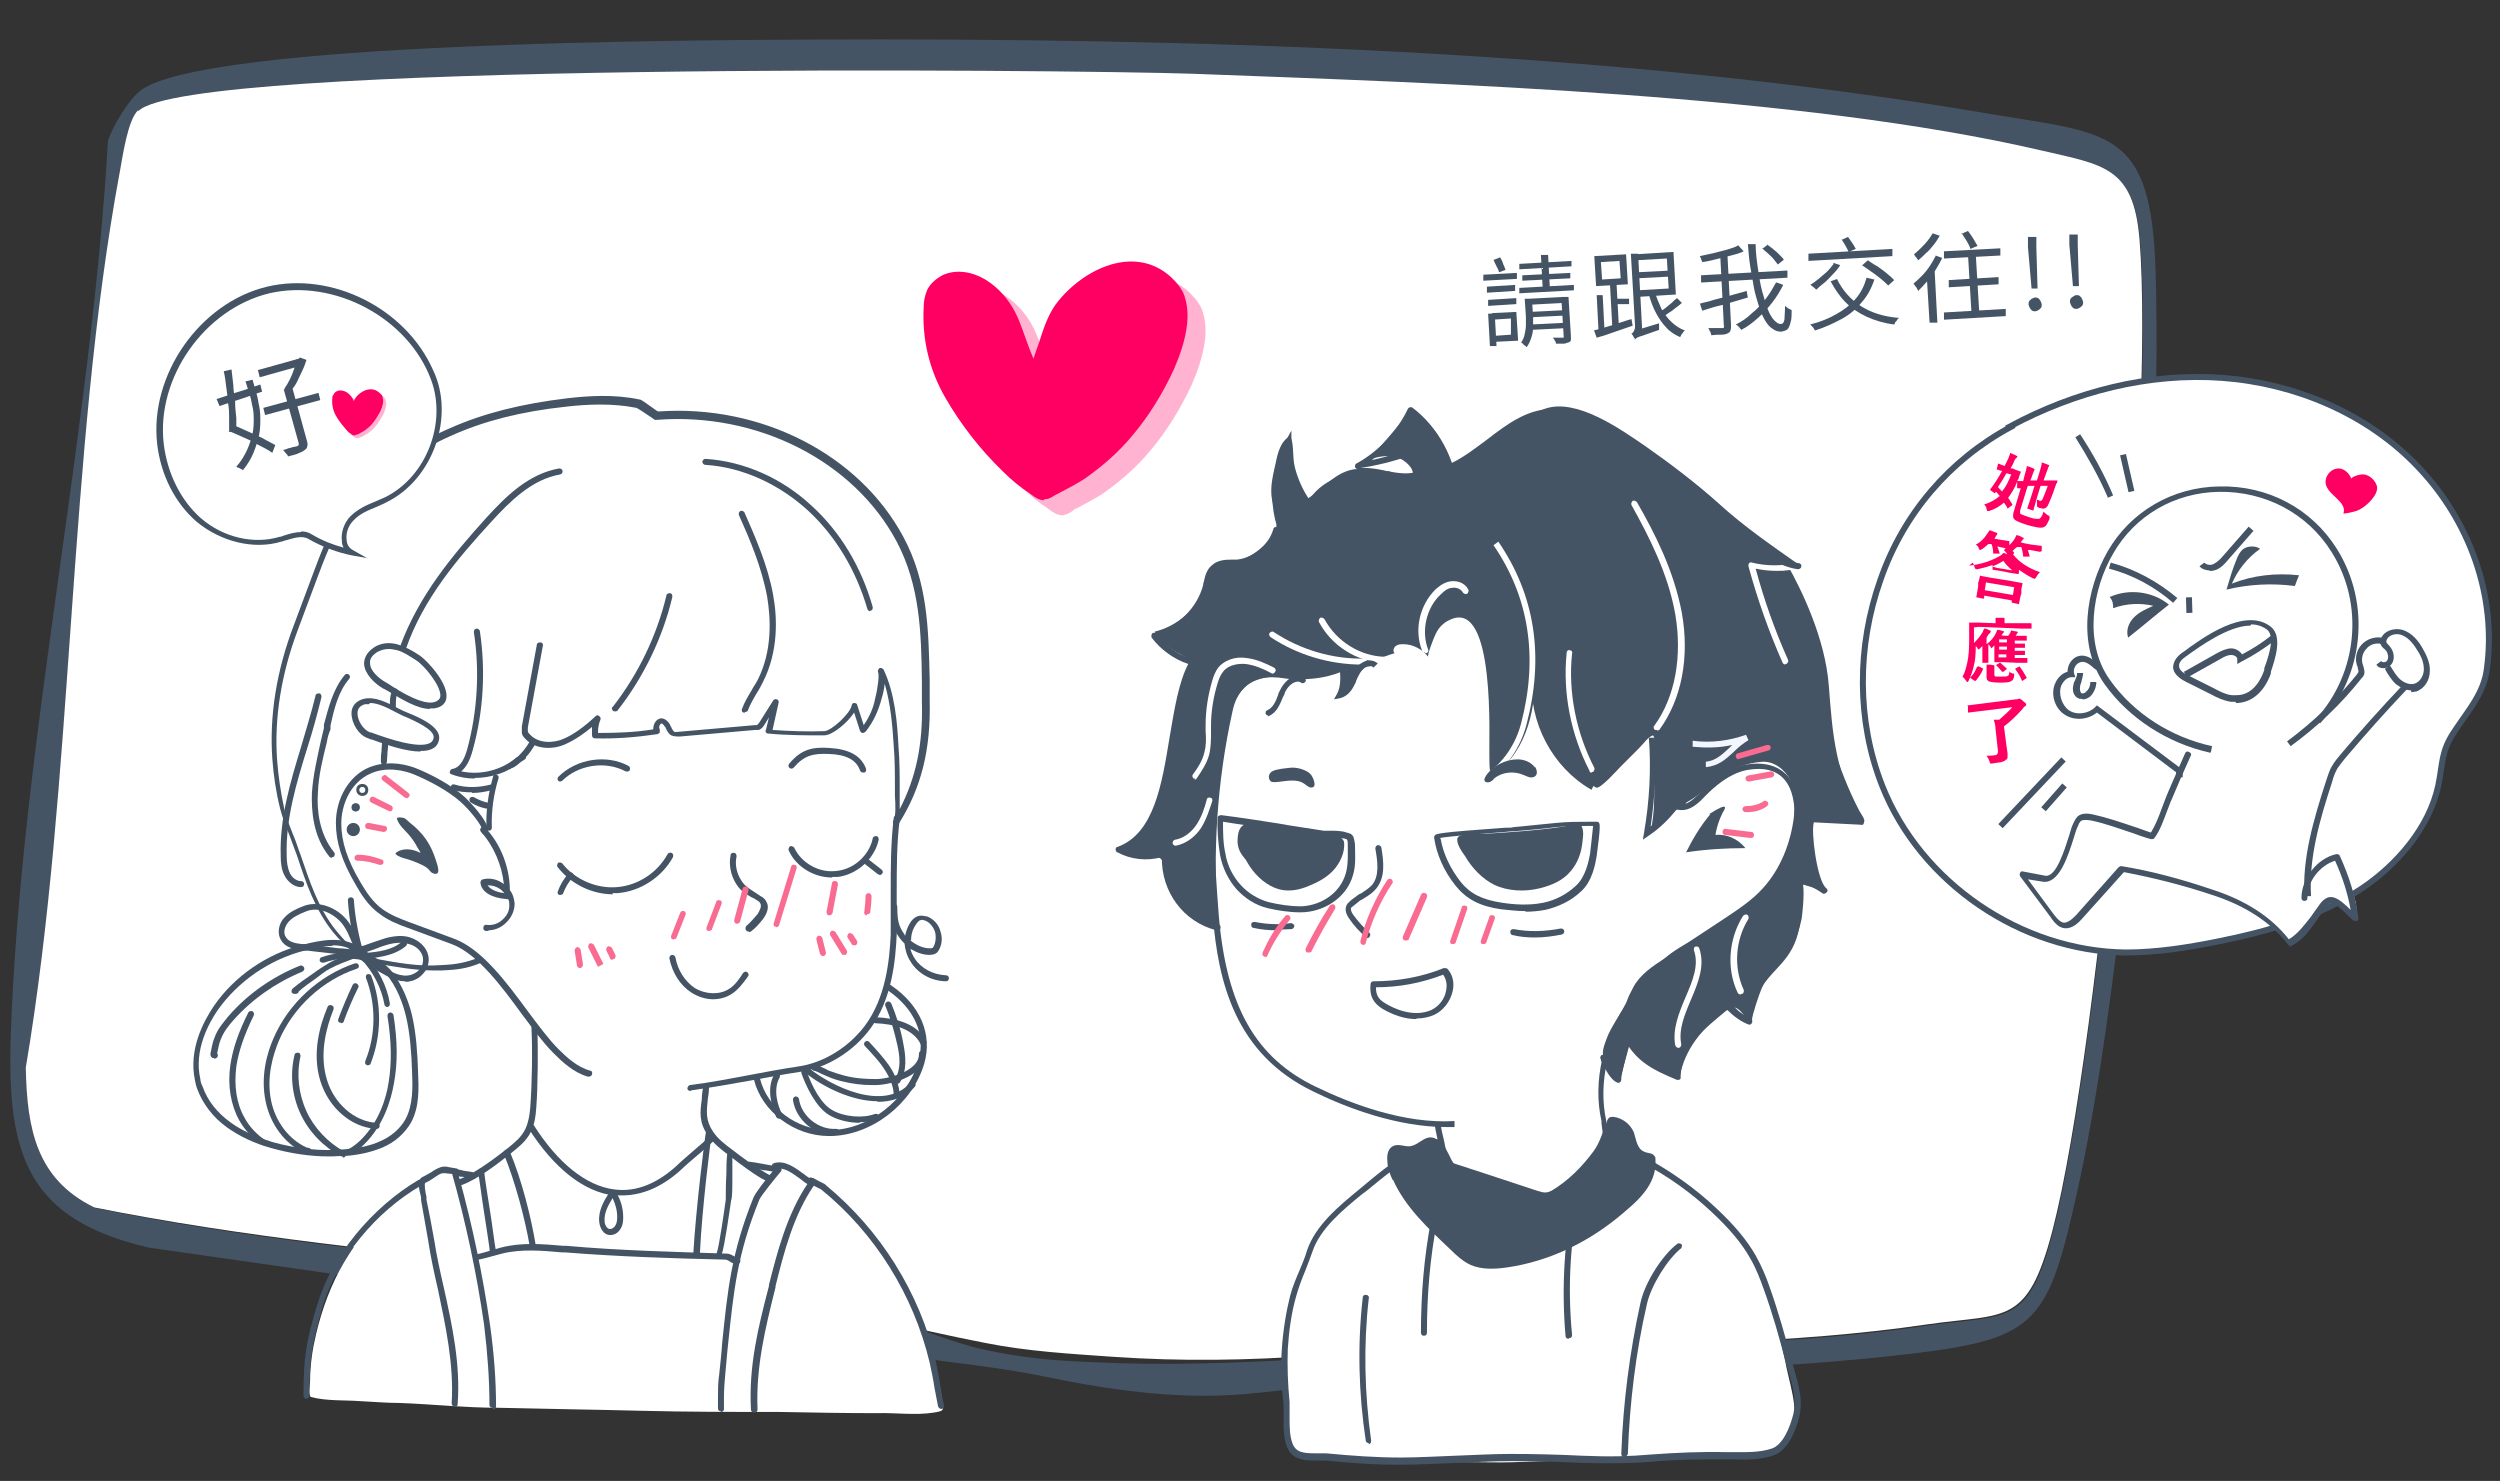 <?xml version="1.0" encoding="UTF-8"?>
<svg id="_圖層_1" data-name="圖層_1" xmlns="http://www.w3.org/2000/svg" version="1.1" viewBox="0 0 416.8 246.9">
  <rect x="0" y="0" width="416.8" height="246.9" fill="#333333" stroke="none"/>
  <!-- Generator: Adobe Illustrator 29.5.1, SVG Export Plug-In . SVG Version: 2.1.0 Build 141)  -->
  <defs>
    <style>
      .st0 {
        stroke: #455465;
        stroke-miterlimit: 10;
      }

      .st0, .st1 {
        fill: #fff;
      }

      .st2 {
        fill: #f96b91;
      }

      .st3 {
        fill: #ff0062;
      }

      .st4 {
        fill: #f3f6ff;
      }

      .st5 {
        fill: #455465;
      }

      .st6 {
        opacity: .3;
      }
    </style>
  </defs>
  <path class="st5" d="M200.9,232.7c-8.8,0-17.6-1.3-26.2-3.1-7.7-1.6-15.1-2.3-22.8-3.4-24.9-3.6-49.7-7.1-74.6-10.7-17.5-2.5-35-5-52.5-7.5-20.1-4.7-23.7-15.2-23-35.5C3.5,124.2,15.2,72.2,18,23.5c.8-2.5,3.4-6.8,5.3-8.3,10.1-8.3,94.1-8.5,111.7-8.6,63.1-.3,134.2,1.7,196.2,12.3,20.8,3.5,27.5,2.4,28.2,26.8,1.1,39.7-4.5,114-13,152.6-4.9,22-6.6,24.8-27,27.3-24.7,3-49.5,3.1-74.2,3.9-11.9.4-23.6,1.4-35.3,2.7-2.9.3-5.8.5-8.7.5ZM23.1,18.5c-1.7,1.7-2.5,7.3-3,10.1-8.9,47.3-7.7,101.5-15.7,149.5.1,10.3,1.7,18.6,11.4,23.3,24.8,5.1,50,7.5,75.2,10.3,12.6,1.4,25.2,2.9,37.7,4.9,6.1,1,12.2,2,18.3,3.3,5.8,1.2,11.2,3.8,17,5.1,2.8.6,5.6,1.1,8.4,1.4,4.9.6,9.9.7,14.9.9,22.2.6,44.4-2.1,66.7-2.5,22.5-.5,45.1-.5,67.4-3.8,13.1-1.9,16.8.4,20.9-15.7,8-30.8,17.1-133.5,14.5-165.2-1-12.1-6.1-12.4-16.3-14.8-40.4-9.4-99.2-11.2-141.5-12.8-20.5-.8-167.6-2.2-175.8,6.2Z"/>
  <path class="st1" d="M23.1,18.5c8.2-8.3,155.3-6.9,175.8-6.2,42.3,1.6,101.1,3.4,141.5,12.8,10.3,2.4,15.3,2.7,16.3,14.8,2.6,31.6-6.5,134.4-14.5,165.2-4.2,16.1-7.8,13.8-20.9,15.7-22.5,3.3-45.2,3.3-67.8,3.8-11.4.2-22.7.6-34.1,1.4s-22.3,1-33.9.2c-7.1-.5-14.2-.9-21.2-2.3-11.9-2.3-23.4-5.4-35.4-7.4-12.6-2-25.2-3.5-37.8-4.9-25.2-2.9-50.5-5.3-75.4-10.3-9.6-4.7-11.2-13-11.4-23.3,8.1-48,6.9-102.2,15.7-149.5.5-2.7,1.3-8.4,3-10.1Z"/>
  <path class="st0" d="M335.1,71.1c10.8-5.8,23.1-9,35.4-8.1,12.2.9,24.3,6,32.7,14.9,8.5,8.9,13.1,21.5,11.4,33.7-.5,4-3.2,7-5.3,10.2-2.4,3.5-2,5.4-2.8,9.2-1.5,7-6.9,13.2-12.7,17.1-7.2,4.8-15.7,7.2-24.2,8.9-5,1-10.1,1.8-15.2,1.8-17.4-.2-34.2-11.6-40.6-27.8-4.3-10.9-4.2-23.3-.3-34.3,3.8-11,11.5-20,21.7-25.5Z"/>
  <g>
    <path class="st1" d="M269.5,189c3.2,3.9,8.4,6.6,12.7,9.5,2.8,1.9,5.3,4.3,7.4,6.9s3.4,5.7,4.6,9.1c1.5,4.4,2.7,8.8,3.6,13.3.8,3.9,2.7,9,0,12.2-.6.8-1.2,1.8-2.1,2.2-1.2.6-2.6.6-4,.6-5.1-.1-10.1-.6-15.2,0-1.8.2-3.6,1-5.4,1-2.3,0-4.7-.2-7.1-.3-5.3-.1-10.4.4-15.7.3-5.8-.1-11.5,0-17.3-.1-2.9,0-5.8-.4-8.6-.6-1.5-.1-3.7.4-5.1-.2-3.6-1.5-2.9-10.7-3-13.9-.1-5.4.4-10.9,2.4-15.9,3-7.6,9.5-14.8,16.4-18.8,1.3-.7,2.7-1.1,3.9-1.9,1.1-.8,2.3-1.3,3.6-1.9,0,0,.2,0,.2-.2,0,0,0-.2,0-.3-.1-1-.2-1.9-.3-2.9-3.3.1-7.1-.8-10.3-1.8-3-1-6-2.1-9.1-3.1-2.5-.9-4.6-2.6-6.9-3.9-2.1-1.3-4.2-2.8-5.5-4.9-.7-1.1-1.1-2.4-1.5-3.6-.4-1.3-.8-2.7-1.2-4-.8-2.7-1.6-5.4-2.4-8.2-.3-1-.4-2.5-1.3-3.1-1-.7-1.8-1.3-2.5-2.3-.8-1.1-1.5-2.4-2.4-3.4-.4-.5-.9-.9-1.2-1.4-1-1.5-1-3.6-2.4-4.6-.7-.5-1.6-.6-2.5-.6s-1.5-.1-2.3-.2c-.6,0-1.4-.3-1.3-.9,2.8-.3,5.3-2.5,6.4-5.1s.9-3,.9-4.5c0-1.4-.3-2.9-.2-4.3.3-3.1,1.1-6.3,1.8-9.3.3-1.4.9-2.8,1-4.2,0-.6,0-1.1.3-1.6s.9-.7,1.4-1.1c.3-.3.3-.9,0-1.3s-.7-.7-1-.9c-1.4-.9-2.9-1.9-4.3-2.8,1.7-.2,3.3-1.1,4.5-2.3s2.5-3.3,3.1-5.1c.4-1.3.3-3.3,1.6-4.2,1.2-.8,3.7-.7,5.2-1.3s3.7-1.5,4.4-3.4c.2-.5.3-1,.5-1.5s.7-1,.7-1.8-.2-1.5-.3-2.3c-.5-2.6-.4-5.3.2-7.9-.2.7.8,2.4,1.1,3,.5,1,1.2,1.9,1.9,2.8.9,1,1.3,1.5,2.4.6.9-.7,1.6-1.6,2.7-2.2,1.4-.8,3-1.2,4.6-1.5,3.4-.5,6.8,0,10.2.4,1-.9.3-2.7-1-3.2-1.2-.5-2.7,0-3.9.4-1.2.5-2.5,1.1-3.9,1.1,3.3-2.3,6-5.4,7.8-9-.2.4,4.9,8,5.7,8.4,2,1.2,3.9-.9,5.4-2.1,2.3-1.7,4.8-3.2,7.2-4.7,2.1-1.3,4.7-2.5,6.9-1.5,1.3.6,2.2,1.9,3.5,2.5,1.2.5,2.3.4,3.5,1,3.2,1.6,6.1,4,9.1,6,7.6,5,13.6,12,21.9,15.9-.6.6-1.6.9-2.5.6,4.1,3.3,6.1,8.6,7,13.8.7,4.1.7,8.3,1,12.4.3,3.2,1.9,6.5,2.9,9.5.6,2,1.1,5.2,2.6,6.9-2.2.6-4.8.5-7.1.3-.5,3.8-.1,7.8,1.1,11.4-1.1-.5-2.2-1-3.3-1.6.3,2,.2,4-.3,6-.5,1.8-1.3,3.4-2.4,5-1.2,1.8-2.9,3.2-3.9,5.2-.3.6-2.1,6.2-1.1,6.5-1.5-.4-2.9-1.2-3.9-2.3-3.9,2.8-7.1,6.8-9,11.2-3-1-5.6-3.2-7-6-1.2,2.2-2,4.7-2.3,7.3-1.2-1.9-3.2-5.6-3.8-1-.6,4.1.6,7.2,2.7,9.8Z"/>
    <path class="st5" d="M248.3,129.2c2.7-1.3,3.8-4.5,4.7-7.4s1.6-5.5,2.4-8.2c.5,3.2,1.1,6.5,2.4,9.5,1.8,4.1,4.5,6.1,8.3,8.2.6.4,3.7-3.1,4.1-3.5,1-1,2-2,3-3s1.5-1.9,2.4-2.2c.7,1.1,0,2.8,0,4.1s.1,2.7.2,4.1c0,2.4,0,4.9-.5,7.2,2-1.3,3.2-3,5.4-4,2.2-1,3.8-2.7,5.6-4.2,2.1-1.6,4.8-2.6,7.5-2.8,2-.1,3.8,1.3,4.7,3.1s.8,3.9.6,5.9c-.5,4.4-2.2,8.8-5.2,12.1-1.9,2.1-4.4,3.7-6.8,5.3-3.2,2.1-6.4,4.2-9.6,6.4-2,1.3-4.1,2.7-5.2,4.8s-.8,1.7-1.2,2.6c-1,2.1-2.5,3.9-3.3,6.1s-.7,2.5-.1,3.8,2.4,2.8,2.5,2.5c.5-2,1.1-4,1.6-5.9,1.3,1.7,3,3.1,4.9,4,.5.2.9.4,1.4.7.7.3,1.3.6,2,1,.7-4.4,3.9-8.2,7.4-10.8.5-.4,1.2-.8,1.8-.6,1.4.4,2,3.2,2.7.5.5-1.8,1.3-3.5,2.4-4.9,1.3-1.7,2.9-3,4-4.8,2.1-3.3,2.1-7.6,1.6-11.5,1.3.4,2.5.7,3.8,1.1-.6-1.8-1.2-3.6-1.5-5.5s0-3.9,0-5.9c2.1,0,4.2,0,6.3,0,.4,0,2,.4,2.2,0s-.6-1.4-.8-1.8c-1.9-3.6-3.4-7.6-4.6-11.4-.6-1.9-.4-4.1-.6-6.1-.2-2.1-.4-4.3-1-6.4-.6-2-.9-4.1-1.5-6-.7-1.9-1.4-3.9-2.2-5.8-.7-1.7-1.5-3.6-3.1-4.6,1-.2,2-.5,3-.7-4.7-3.3-9.2-6.4-13.4-10.2-3.9-3.5-8.1-6.7-12.4-9.7-4.1-2.8-11.3-7.9-16.5-6.2-5.9,2-9.9,7.3-15.6,9.6-1.3-1.6-1.5-3.4-2.4-5.1-.3-.6-4.4-4.8-4.5-4.6-1.1,1.8-2.4,3.4-3.8,5-1.3,1.5-2.7,3.1-4.3,4.2,1.2-.9,4.4-1.5,5.8-1s3.3,2.2,2.4,3.3c-.6.7-3-.8-3.7-.9-2-.4-4.4,0-6.4.3-2.7.6-5.4,2-6.9,4.4-1.1-1.6-1.9-3.4-2.4-5.3s-.1-4-.8-5.3c-1.6.8-2.1,2.9-2.4,4.4s-1.1,4.1-.6,6.3c.2,1.2,1,2.7.8,3.9s-.9,2.2-1.5,2.9c-1.2,1.4-2.7,2.5-4.4,3.1-1.6.6-3.6,0-4.7,1.4s-1,2.1-1.4,3.2c-1.3,3.6-4.6,6.5-8.4,7.4.1.2.3.4.4.6.9,1.2,2.1,2.2,3.4,2.9,2.1,1.2,2.4,1.2,1.7,3.7-1.3,4.4-2.4,8.9-3.1,13.5-1,6.3-2.6,12.1-8.1,16,1.8.7,3.8,1,5.7.9.2,0,.4,0,.5,0,.9.2,1.1,1.3,1.2,2.1.7,4.5,4.4,8.4,8.9,9.4-1-12-.2-24.2,2.4-35.9,1.4-6.4,6.7-5.9,12.1-5.6,1.3,0,2.6,0,3.8-.3s2.1-1.2,3.1-1.2c-.6,1.6-1.2,3.2-1.1,5,2.5-4.1,4.4-6.1,9.1-7.5-.3-.3-.2-.9.2-1.2s.8-.3,1.3-.3c1.6,0,3.2.9,4.1,2.1-.2-.3,1-3.3,1.2-3.7.5-1.1,1.3-2,2.5-2.5,7.6-3.5,6.4,20.1,6.5,22.7,0,1,0,2.1.2,3.1,5.4-2.3,7.8-10.9,7.2-16.2"/>
    <path class="st5" d="M228.2,240.6c-.2,0-.5-.2-.5-.4-1.2-7.9-1.4-16-.5-23.9,0-.3.3-.5.6-.4.3,0,.5.3.4.6-.9,7.9-.7,15.8.4,23.7,0,.3-.1.5-.4.6,0,0,0,0,0,0Z"/>
    <path class="st5" d="M270.8,242.9h0c-.3,0-.5-.2-.5-.5.3-8.5,1.4-17,3.2-25.2.7-3.3,3.6-7.9,6.1-9.8.2-.2.5-.1.7,0,.2.2.1.5,0,.7-2.3,1.8-5,6.2-5.7,9.2-1.9,8.2-2.9,16.6-3.2,25,0,.3-.2.5-.5.5Z"/>
    <path class="st5" d="M261.5,223.2c-.3,0-.5-.2-.5-.5-.7-8.2-.2-16.5,1.6-24.6,0-.3.3-.4.6-.4.3,0,.4.3.4.6-1.8,8-2.3,16.1-1.5,24.3,0,.3-.2.5-.5.5,0,0,0,0,0,0Z"/>
    <path class="st5" d="M237.4,222.7c-.3,0-.5-.2-.5-.5,0-6.3.5-12.6,1.7-18.8,0-.3.3-.4.6-.4.3,0,.4.3.4.6-1.2,6.1-1.7,12.4-1.7,18.6,0,.3-.2.5-.5.5h0Z"/>
    <path class="st5" d="M241.1,187.9c-8,0-16.4-3.1-22.1-5.9-13.1-6.3-15.9-18.3-16.8-29.3-.5-5.3-.7-10.6-.8-15.9,0-3,.4-5.7.9-8.6.2-1.4.5-2.7.7-4.2.9-7.1,3.2-11,7-11.9,1.4-.4,2.9-.2,4.3,0,.5,0,.9.1,1.4.1,3,.2,6-.3,8.7-1.6l.4.9c-2.9,1.4-6,1.9-9.2,1.7-.5,0-.9,0-1.4-.1-1.4-.2-2.7-.3-4,0-3.4.8-5.4,4.4-6.2,11.1-.2,1.5-.4,2.9-.7,4.2-.5,2.8-.9,5.4-.9,8.4,0,5.3.4,10.6.8,15.9,1.3,15.2,6.2,23.7,16.2,28.5,6,2.9,14.8,6.2,23.1,5.7v1c-.4,0-.9,0-1.4,0Z"/>
    <path class="st5" d="M258.1,199.8c-1,0-1.9-.3-2.7-.6l-14.5-4.8c0,0-.2,0-.3-.1h-.2c0,.1,0-.1,0-.1-.3-.3-.3-.6-.3-.7,0-.2,0-.3.2-.4-.1-.6-.3-1.6-.5-2.5-.3-1.4-.6-2.8-.6-3.2h1c0,.4.3,1.8.6,3,.2,1.2.5,2.3.5,2.9,0,0,0,0,0,0v.3c.1,0,14.3,4.7,14.3,4.7.9.3,2,.7,3,.5.7-.1,1.4-.6,2-1,2.4-1.8,4.4-3.9,6-6.5.2-.3.4-.7.5-1,.3-.9,0-2-.1-3v-.4c-1.5-6.6.3-14.2,4.6-20.2,1.9-2.6,3.8-5.2,6.4-7.3,1.6-1.3,3.5-2.3,5.3-3.2.5-.3,1.1-.6,1.6-.9,5.5-3,9.4-6.5,11.8-10.5,2.1-3.4,3.7-10.5,1.2-14.3-1.2-1.8-3.2-2.6-6.1-2.2-2.5.3-4.9,1.8-7.4,4.3-1.1,1.2-2.7,2.8-4.6,2.4h-.3c-1.3,1.6-2.8,3.1-4.6,4.3l-1,.7.2-1.2c.9-5.2,1.2-10.6.8-15.8h1c.3,4.9,0,9.9-.7,14.8,2.7-2.1,4.8-4.9,6-8l.7-1.8.2,1.9c.2,1.5-.3,3-1.1,4.1.9-.3,1.7-1.1,2.6-2,2.6-2.7,5.3-4.3,8-4.6,4-.5,6,1.2,7,2.7,2.7,4.2,1,11.6-1.2,15.4-2.5,4.2-6.5,7.8-12.2,10.9-.5.3-1.1.6-1.6.9-1.7.9-3.6,1.9-5.1,3.1-2.4,1.9-4.3,4.5-6.2,7.1-4.2,5.8-5.9,13-4.5,19.4v.4c.3,1.2.6,2.4.2,3.6-.2.5-.4.9-.6,1.3-1.7,2.6-3.7,4.9-6.2,6.7-.7.5-1.5,1-2.4,1.2-.3,0-.5,0-.8,0Z"/>
    <path class="st5" d="M202.9,155.1s0,0-.1,0c-5.5-1.4-9.2-6.4-9.1-12.2-2.5.7-5.2.4-7.4-.8-.2,0-.3-.3-.3-.5s.1-.4.3-.4c6.1-2.2,7.4-10.4,8.7-18.3.8-4.7,1.5-9.1,3.1-12.2-2.4-.8-4.6-2.4-6.1-4.4,0-.1-.1-.3,0-.5,0-.2.2-.3.4-.3,3.9-.9,7.2-4.1,8.2-8,0-.2,0-.3.1-.5.2-1,.5-2.1,1.4-2.8.9-.8,2.1-.9,3.2-.9.3,0,.6,0,.9,0,2.8-.3,5.3-2.4,6.1-5.1,0-.3.4-.4.6-.3.3,0,.4.4.3.6-.9,3.1-3.8,5.5-7,5.8-.3,0-.6,0-.9,0-1,0-2,.1-2.6.7-.6.5-.8,1.4-1,2.3,0,.2,0,.4-.1.5-1,4-4.3,7.3-8.2,8.5,1.5,1.8,3.5,3.1,5.7,3.7.2,0,.3.2.3.3,0,.1,0,.3,0,.4-1.8,2.9-2.5,7.5-3.3,12.4-1.3,7.8-2.6,15.8-8.3,18.7,2,.8,4.3.8,6.3,0,.2,0,.3,0,.5,0,.1.1.2.3.2.4-.4,5.7,3.1,10.6,8.3,11.9.3,0,.4.3.4.6,0,.2-.3.4-.5.4Z"/>
    <path class="st5" d="M270.2,180.6s0,0,0,0c-1.4,0-2.4-2-3.3-3.8v-.2c-.2-.2-.1-.5.1-.7.2-.1.5,0,.7.2v.2c.5.8,1.3,2.5,2.1,3,.2-1.6,1.1-4.7,1.5-6.5,0-.5,0-1,.4-1.4.2-.2.4-.3.6-.1.2.1.3.4.2.6,0,.1-.2.5-.3.9.1,1.2,1.5,2.7,2.7,3.6,1.4,1.1,3,1.8,4.6,2.4.2-2.6,1.5-4.7,2.6-6.2,1.5-1.9,3.5-3.5,5.3-5,.6-.4,1.1-.5,1.5,0,.7.8,1.5,1.5,2.5,1.9.3-1.8,1.6-5.1,1.6-5.1.9-2,2.3-3.7,3.7-5.3l.4-.5c1.5-1.7,2.2-4.3,2.4-5.7.2-.9.5-4.9.2-5.6-.2,0-.3-.3-.3-.5,0-.3.3-.5.6-.4,0,0,0,0,0,0,1,.1,2,.4,2.9.8-1.2-3.1-1.9-8.7-1.3-10.3.2-.6.6-.7.8-.7l7,.3c-4.4-7.2-4.9-14.5-5.5-22.2-.5-7.6-4.5-15.7-6.9-19.8-.1-.2,0-.5.2-.7.2-.1.5,0,.7.2,2.4,4.2,6.4,12.4,7,20.3s1.1,15.2,5.8,22.5c.1.2.1.4,0,.5,0,.2-.3.3-.5.2l-7.8-.4c-.5,1.3.5,9.8,2.1,11,0,0,0,0,0,0,.2.2.3.5,0,.7-.2.2-.5.3-.7.1h0c-1-.7-2.1-1.3-3.2-1.5.3,1.9-.2,5.5-.2,5.6-.3,1.5-1,4.3-2.7,6.2l-.4.5c-1.4,1.6-2.8,3.2-3.6,5.1-.4.9-1.6,4.5-1.6,5.2,0,.1.1.3,0,.5-.1.3-.4.4-.6.3h0c-1.3-.5-2.5-1.4-3.5-2.4,0,0-.1,0-.2.1-1.8,1.5-3.7,3-5.2,4.8-1.1,1.4-2.5,3.7-2.4,6.3,0,.2,0,.3-.2.4-.1,0-.3.1-.5,0-1.9-.8-3.8-1.6-5.5-2.9-.8-.6-1.8-1.6-2.5-2.7-.5,2.1-1.2,4.8-1.2,5.4,0,0,0,0,0,.2,0,.3-.2.5-.5.5ZM302.5,137.3s0,0,0,0h0Z"/>
    <path class="st5" d="M232.9,244.2c-3.9,0-7.9-.3-11.9-.7-.5,0-1,0-1.5,0-1.8,0-4,0-4.9-2.2-.6-1.5-.6-3.1-.6-4.7,0-.9,0-1.7,0-2.5-.4-3.2-.5-6.2-.3-9.1.2-3.1.7-6.2,1.4-9,.4-1.5,1-2.9,1.6-4.3.4-1,.9-2.1,1.2-3.2,1.4-4.2,5.3-7.4,8.7-10.2.4-.3.8-.7,1.2-1,3.6-3,7.5-6.1,12-7.4.3,0,.5,0,.6.3,0,.3,0,.5-.3.6-4.3,1.3-8.1,4.3-11.6,7.2-.4.3-.8.7-1.3,1-3.3,2.7-7.1,5.8-8.4,9.7-.4,1.1-.8,2.2-1.2,3.2-.6,1.4-1.1,2.8-1.5,4.2-.8,2.8-1.2,5.7-1.4,8.8-.1,2.8,0,5.8.3,8.9,0,.9,0,1.8,0,2.6,0,1.5,0,3,.5,4.3.6,1.5,1.9,1.6,4,1.6.5,0,1.1,0,1.6,0,4.2.4,8.3.7,12.4.7,3,0,6.1-.2,9.1-.3,3-.1,6.1-.3,9.1-.3,4.1,0,8.1.1,12.1.3,4.6.2,8,.1,11.4-.2,4.1-.3,8.4-.5,12.5-.4h1c2.3,0,4.6.1,6.7-.6,1.8-.6,3-3.4,3.6-5.8.5-2.3-.1-4.6-.8-6.9-.1-.5-.3-.9-.4-1.4-1.1-4.2-2.3-8.5-3.8-12.6-.5-1.4-1.2-3.3-2.2-5-1.4-2.5-3.5-5-6.4-7.7-3.4-3.2-7.3-6-11.5-8.2-2.1-1.1-4.3-2.2-6.5-3.1-.3-.1-.4-.4-.3-.7.1-.3.4-.4.7-.3,2.2,1,4.4,2,6.6,3.2,4.2,2.3,8.2,5.1,11.7,8.4,3,2.8,5.1,5.3,6.6,7.9,1,1.8,1.8,3.7,2.3,5.2,1.5,4.2,2.7,8.5,3.8,12.7.1.5.3.9.4,1.4.7,2.4,1.4,4.9.8,7.5-.3,1.3-1.5,5.5-4.2,6.5-2.2.8-4.7.8-7.1.7h-1c-4.1,0-8.3,0-12.4.4-3.5.3-6.9.3-11.5.2-3.9-.2-8-.3-12-.3-3,0-6.1.2-9.1.3-3,.1-6.1.3-9.2.3-.2,0-.3,0-.5,0Z"/>
    <path class="st5" d="M228.1,156.4c-.1,0-.2,0-.3-.1-1.1-.9-2.1-2-2.9-3.2-.7-1-.7-1.9-.2-2.5.5-.5,1-.9,1.6-1.3.2-.2.5-.3.7-.4.6-.4,1.2-.8,1.7-1.3,1.3-1.5,1-3.9.6-6.1,0-.3.1-.5.4-.6.3,0,.5.1.6.4.4,2.4.7,5-.9,6.9-.5.6-1.2,1.1-1.9,1.5-.2.1-.4.3-.7.4-.5.4-1,.8-1.5,1.2-.2.2,0,.8.3,1.2.8,1.1,1.7,2.1,2.7,3,.2.2.2.5,0,.7,0,.1-.2.2-.4.2Z"/>
    <path class="st5" d="M285.1,135.8c-1.6,1.9-2.9,4.1-4,6.3,3.3-.5,6.6-.7,9.9-.7-1.2-1.5-3.1-2.4-5-2.2.2-1.3.6-2.5,1.2-3.7.5-.8,1.1-1.9-2.2.2Z"/>
    <path class="st5" d="M255.9,156.3c-1.2,0-2.5-.1-3.7-.4-.3,0-.4-.3-.4-.6,0-.3.3-.4.6-.4,2.5.5,5.2.4,7.8-.1.3,0,.5.1.6.4,0,.3-.1.5-.4.6-1.5.3-3,.5-4.5.5Z"/>
    <path class="st5" d="M212.9,155.1c-1.3,0-2.6-.1-3.9-.4-.3,0-.4-.3-.4-.6,0-.3.3-.4.6-.4,2,.4,4,.5,6,.2.3,0,.5.2.6.4,0,.3-.2.5-.4.6-.8,0-1.6.1-2.4.1Z"/>
    <path class="st5" d="M216.6,152.1c-1.6,0-3.6-.3-5.3-.7-2-.5-3.7-1.6-5.1-3.1-1.4-1.6-2.4-3.6-2.8-5.8-.3-1.9-.5-4.2-.4-6.1,0-.1,0-.3.2-.4.1,0,.2-.1.4-.1,3.2.4,6.4.9,9.6,1.4l1.7.3c1.9.3,3.9.6,5.8.9.2,0,.6,0,1.1,0,.9,0,1.9,0,2.7.3.5.1.9.3,1,.5.3.4.3,1,.4,1.4,0,1.6.2,3.4-.3,5.1-1.1,4.1-5.2,6.3-8.7,6.3h-.1ZM203.9,136.9c0,1.7,0,3.7.4,5.4.3,2,1.3,3.9,2.6,5.3,1.2,1.3,2.8,2.3,4.6,2.8,1.6.4,3.7.7,5.2.7,3.1,0,6.7-1.9,7.7-5.6.4-1.5.3-3.2.3-4.7,0-.4,0-.7-.2-.9,0,0-.1,0-.4-.1h0c-.7-.1-1.7-.2-2.5-.2-.5,0-.9,0-1.2,0-1.9-.3-3.9-.6-5.8-.9l-1.7-.3c-2.9-.5-6-.9-9-1.4Z"/>
    <path class="st5" d="M254.3,151.9c-1.5,0-2.8-.2-4-.3-3.6-.5-5.8-1.7-7.6-3.9-2-2.5-3.2-5.3-3.6-8,0-.1,0-.3.1-.4.2-.3.4-.5,11.7-1.3.7,0,1.2,0,1.4-.1,2.4-.2,4.8-.5,7.1-.7,1.9-.2,3.9-.2,5.6-.2h1.2c.1,0,.3,0,.4.2.1.2.3.4-.4,5.5-.2,1.2-.7,4.3-2.7,6-1.6,1.5-3.7,2.5-5.9,3-1.1.2-2.2.3-3.2.3ZM240.2,139.9c.4,2.4,1.6,4.9,3.3,7.1,1.6,2,3.6,3,6.9,3.5,1.9.3,4.5.5,6.9,0,2-.4,3.9-1.4,5.4-2.8,1.7-1.5,2.2-4.3,2.4-5.4.1-.9.4-3.5.5-4.6h-.7c-1.7,0-3.6,0-5.5.2-2.3.3-4.7.5-7.1.7-.2,0-.7,0-1.4.1-2.4.2-9.2.7-10.8,1Z"/>
    <path class="st5" d="M206.6,139.2c0,3.9,3.4,8.6,7.3,9.2,1.5.2,2.9-.1,4.3-.7,1.5-.6,3-1.4,4.1-2.6s1.9-2.9,1.8-4.5c0-.8-.9-1.2-1.7-1.5-3.6-1-7.4-1.3-11.1-1.7-2-.2-4.5-.9-4.9,1.8s.9,3.5,1.8,4.8"/>
    <path class="st5" d="M249.1,147.5c2.3,1.1,5.1,1.2,7.6.6,2-.5,3.9-1.3,5.2-2.9,1.1-1.3,1.7-2.9,1.9-4.6s.2-1.8,0-2.6-1.1-.5-1.9-.4c-4.7.8-9.4,1.1-14.2,1.4-.9,0-4.4-.2-4.7.7s.8,2.4,1.3,3.1c1.1,1.9,2.8,3.7,4.8,4.7Z"/>
    <path class="st5" d="M232.2,196.6c2.1,4.7,5.9,8.2,9.6,11.7,1,1,2.1,2,3.4,2.6,1.9.8,4,.7,6.1.4,6.8-1,13.1-4,18.4-8.3,3-2.5,6.6-5.3,6.3-9.7,0-.2,0-.4-.2-.6-.3-.5-1.1-.4-1.7-.7-1.2-.5-1.3-2-1.7-3.2-.6-1.4-1.9-2.4-3.4-2.6-.3,0-.6,0-.8.2,0,0-.1.2-.2.3-.7,1.7-1.2,3.7-2.3,5.2-1.9,2.6-4.3,5-7,6.6-1.9,1-4.4,0-6.3-.6s-4.8-1.4-7.2-2.3c-1.7-.6-2.3-.6-3.2-2.2-.6-1.2-1.1-2.5-2.2-3.3-2-1.4-2.9.7-4.7,1-1,.1-2-.5-2.9,0-.8.4-1,1.5-.9,2.4,0,1.1.4,2.2.9,3.3Z"/>
    <path class="st2" d="M211,159.5c0,0-.1,0-.2,0-.3-.1-.4-.4-.3-.7,1-2.2,2.2-4.3,3.8-6.1.2-.2.5-.2.7,0,.2.2.2.5,0,.7-1.5,1.8-2.7,3.7-3.7,5.9,0,.2-.3.3-.5.3Z"/>
    <path class="st2" d="M218.1,158.8c0,0-.2,0-.2,0-.2-.1-.3-.4-.2-.7,1.2-2.4,2.5-4.8,4-7.1.1-.2.5-.3.7-.2.2.1.3.5.2.7-1.4,2.3-2.7,4.6-3.9,7,0,.2-.3.3-.4.3Z"/>
    <path class="st2" d="M227.3,157.5s0,0-.1,0c-.3,0-.4-.3-.4-.6.9-3.6,2.4-7,4.5-10.2.2-.2.5-.3.7-.1.2.2.3.5.1.7-2,3-3.5,6.4-4.4,9.9,0,.2-.3.4-.5.4Z"/>
    <path class="st2" d="M234.4,156.8c0,0-.1,0-.2,0-.3-.1-.4-.4-.3-.7l3-6.9c.1-.3.4-.4.7-.3.3.1.4.4.3.7l-3,6.9c0,.2-.3.3-.5.3Z"/>
    <path class="st2" d="M242.3,157.4c0,0-.1,0-.2,0-.3,0-.4-.4-.3-.6l1.9-5.5c0-.3.4-.4.6-.3.3,0,.4.4.3.6l-1.9,5.5c0,.2-.3.3-.5.3Z"/>
    <path class="st2" d="M247.4,157.4c0,0-.1,0-.2,0-.3,0-.4-.4-.3-.6l1.4-3.9c0-.3.4-.4.6-.3.3,0,.4.4.3.6l-1.4,3.9c0,.2-.3.3-.5.3Z"/>
    <path class="st5" d="M265.2,131.6c-6.4-3.7-10.3-11.2-9.8-18.5h1c-.4,7,3.3,14.1,9.4,17.7l-.5.9Z"/>
    <path class="st1" d="M276.2,121.7c-.1,0-.2,0-.3,0-.2-.2-.3-.5-.1-.7,3.5-4.8,4.7-11.6,3.5-18.6-1.2-6.8-4.4-13-7.3-18.2-.1-.2,0-.5.2-.7.2-.1.5,0,.7.2,3,5.2,6.2,11.5,7.5,18.5,1.3,7.3,0,14.3-3.7,19.4,0,.1-.3.2-.4.2Z"/>
    <path class="st4" d="M284.4,128v-1c1.7-.2,2.7-1.2,3.9-2.3.2-.2.3-.3.5-.5-2.2.5-4.4.5-6.6.3v-1c3.1.4,6.1,0,8.9-1l.4.9c-1,.6-1.8,1.3-2.5,2-1.3,1.2-2.5,2.3-4.6,2.5Z"/>
    <path class="st5" d="M237,105.7l-.9-.5c1.4-2.5-.2-5.8-2.5-7.5-1.5-1.2-3.3-2-5.1-2.8-1-.5-2.1-.9-3.1-1.5-6.3-3.4-10.6-10.2-11.1-17.4-2.3,5.6-1.3,12.6,2.6,17.2l-.8.6c-4.6-5.5-5.3-14-1.8-20.2l1-1.8v2c-.3,7.5,4,15,10.6,18.6,1,.5,2,1,3,1.4,1.8.8,3.7,1.6,5.3,2.9,2.6,2,4.4,5.8,2.7,8.8Z"/>
    <path class="st1" d="M227.1,110.8c-5.4,0-10.8-1.6-15.3-4.6-.2-.2-.3-.5-.1-.7.2-.2.5-.3.7-.1,4.4,2.9,9.7,4.5,15,4.4h0c.3,0,.5.2.5.5,0,.3-.2.5-.5.5,0,0-.1,0-.2,0Z"/>
    <path class="st1" d="M230.8,110.5h0c-4.5-.1-8.8-2.8-10.9-6.8-.1-.2,0-.5.2-.7.2-.1.5,0,.7.2,2,3.7,5.9,6.2,10.1,6.3.3,0,.5.2.5.5,0,.3-.2.5-.5.5Z"/>
    <path class="st1" d="M297.7,110.8c-.2,0-.4-.1-.5-.3-2.3-5.2-4.2-10.6-5.7-16.1,0-.2,0-.4.1-.5.1-.1.3-.2.5-.1,2.4.6,5,.6,7.5,0,.3,0,.5.1.6.4,0,.3-.1.5-.4.6-2.3.5-4.8.5-7.1,0,1.4,5.2,3.2,10.3,5.4,15.2.1.3,0,.5-.3.7,0,0-.1,0-.2,0Z"/>
    <path class="st5" d="M299.7,94.9s0,0,0,0c-4.1-.6-7.2-3.7-10.1-6.6l-.7-.7c-7-6.9-15-12.5-23.8-16.6-1.7-.8-3.6-1.6-5.6-1.8-4.1-.3-7.4,2.3-10.9,4.9-1.9,1.5-3.9,3-6.1,4-.2.1-.5,0-.7-.2-.1-.2,0-.5.2-.7,2.1-1,4-2.5,5.9-3.9,3.5-2.7,7.1-5.4,11.6-5.1,2.2.1,4.2,1,6,1.9,9,4.2,17.1,9.9,24.1,16.8l.7.7c2.8,2.8,5.8,5.7,9.6,6.3.3,0,.5.3.4.6,0,.2-.3.4-.5.4Z"/>
    <path class="st5" d="M216.6,84.8c-.2,0-.4-.1-.5-.3,0-.3,0-.5.3-.6,1.5-.5,2.7-1.5,4-2.6,1.4-1.2,2.8-2.4,4.6-2.9.4-.1.8-.2,1.3-.2-.2,0-.3-.2-.4-.3,0-.2,0-.5.2-.6,3.7-2,6.8-5.3,8.6-9.1,0-.1.2-.2.3-.3.1,0,.3,0,.4,0,4.4,3.3,7.2,8.6,7.7,14,0,.3-.2.5-.5.5-.3,0-.5-.2-.5-.5-.4-5-3-9.8-6.8-12.9-1.6,3-3.8,5.7-6.6,7.7,2-.4,4.2-1.1,5.8-1.6.2,0,.4,0,.5.1l2.8,3.2c0,.1.1.3.1.4,0,.1-.1.3-.2.4-2.2,1.2-4.6.7-7,.3-1.8-.3-3.8-.7-5.5-.2-1.6.4-2.9,1.5-4.3,2.7-1.3,1.1-2.7,2.3-4.3,2.8,0,0-.1,0-.2,0ZM227.2,78c1.3,0,2.6.2,3.8.5,2.1.4,4,.7,5.7,0l-2.1-2.4c-2.2.8-5.4,1.6-7.8,1.9.1,0,.3,0,.4,0Z"/>
    <path class="st5" d="M222.4,116.6l.5-.9c.6-1.1.6-2.5.5-3.9v-.5s1,0,1,0v.5c0,1,0,2-.2,3,.3-.3.5-.7.7-1.1.1-.2.2-.4.3-.7.3-.7.6-1.5,1.2-2,.5-.5,1.3-.9,1.9-.9.6,0,1,.2,1.4.5l-.7.7c-.2-.2-.4-.3-.7-.2-.4,0-.9.2-1.2.6-.4.5-.7,1.1-1,1.8,0,.2-.2.5-.3.7-.6,1.3-1.5,2-2.4,2.2l-1,.2Z"/>
    <path class="st1" d="M248.4,129.8l-.5-.9c2.6-1.6,4.8-4.8,5.7-8.3,2.9-11.1,1.3-21.1-4.6-29.7l.8-.6c6.1,8.9,7.7,19.1,4.7,30.5-1,3.8-3.3,7.2-6.1,8.9Z"/>
    <path class="st1" d="M199.3,129.8c0,0-.2,0-.3,0-.2-.2-.3-.5-.1-.7.8-1.1,1.6-2.3,1.9-3.7.3-1.1.3-2.3.2-3.5,0-.3,0-.7,0-1,0-2.5.4-5,1.1-7.4.2-.7.5-1.5,1-2.2,1-1.2,2.8-1.9,4.7-1.6,1.7.2,3.2.9,4.6,1.6.2.1.4.4.2.7s-.4.4-.7.2c-1.3-.7-2.7-1.3-4.2-1.5-1.2-.1-2.9.1-3.8,1.3-.4.5-.7,1.2-.9,1.9-.7,2.3-1.1,4.7-1.1,7.1,0,.3,0,.6,0,1,0,1.2,0,2.5-.3,3.8-.4,1.5-1.3,2.8-2.1,4,0,.1-.3.2-.4.2Z"/>
    <path class="st1" d="M196,141c-.2,0-.5-.2-.5-.4,0-.3.1-.5.4-.6,1.3-.2,2.6-1.1,3.5-2.4.9-1.3,1.4-2.8,1.8-4.3,0-.3.4-.4.6-.3.3,0,.4.4.3.6-.5,1.5-1,3.1-1.9,4.5-1.1,1.6-2.6,2.6-4.2,2.9,0,0,0,0,0,0Z"/>
    <path class="st1" d="M237.6,108.8c-.2,0-.4-.1-.5-.3-1.4-3.5-.4-7.7,2.3-10.3.9-.8,1.7-1.2,2.6-1.3,1.2-.1,2.3.4,2.8,1.4.1.2,0,.5-.2.7-.3.1-.5,0-.7-.2-.3-.6-1.1-.9-1.7-.8-.7,0-1.3.4-2,1.1-2.4,2.2-3.3,6.1-2.1,9.2.1.3,0,.5-.3.6,0,0-.1,0-.2,0Z"/>
    <path class="st1" d="M265.4,128.8c-.2,0-.4,0-.4-.3-3.1-6-4.5-13-3.8-19.7,0-.3.3-.5.5-.4.3,0,.5.3.4.5-.7,6.5.7,13.3,3.7,19.1.1.2,0,.5-.2.7,0,0-.2,0-.2,0Z"/>
    <path class="st1" d="M290.2,165.8c-.2,0-.4-.1-.5-.3-1.9-4-1.5-9,.9-12.8.2-.2.5-.3.7-.2.2.1.3.5.2.7-2.2,3.5-2.5,8.1-.8,11.8.1.3,0,.5-.2.7,0,0-.1,0-.2,0Z"/>
    <path class="st1" d="M279.8,174.7c-.2,0-.4-.2-.5-.4-.5-2.7.6-5.4,1.7-8,1.2-2.8,2.3-5.4,1.4-7.9,0-.3,0-.5.3-.6.3,0,.5,0,.6.3,1,2.9-.2,5.8-1.4,8.6-1,2.4-2.1,4.9-1.6,7.4,0,.3-.1.5-.4.6,0,0,0,0,0,0Z"/>
    <path class="st5" d="M211.5,119.3c-.2,0-.4-.1-.5-.3,0-.3,0-.5.3-.6.9-.4,1.4-1.4,1.8-2.6,0-.2.2-.5.3-.7.4-.9,1.3-2,2.4-2.4.6-.2,1.2,0,1.7.3.2.2.3.5.1.7-.2.2-.5.3-.7.1-.3-.2-.5-.2-.9-.1-.7.2-1.4.9-1.8,1.8,0,.2-.2.5-.3.7-.5,1.2-1,2.6-2.4,3.2,0,0-.1,0-.2,0Z"/>
    <path class="st5" d="M218.7,129.3c-.2-.2-.3-.3-.5-.5-.9-.6-2.1-.9-3.1-.8-.8.1-2.3.2-3,.6s-.7,1.3-.2,1.7c.2.1.5.1.7.1,1.7-.1,3.5-.7,4.9.3.3.2.7.6,1.1.6,1.1,0,.3-1.7,0-2.1Z"/>
    <path class="st5" d="M255.9,128c0-.1-.2-.3-.3-.4-.7-.7-1.7-1-2.6-1-2,0-4.2,1.1-5.3,2.8-.1.2-.3.5-.2.7,0,.3.5.4.8.3s.6-.3.8-.6c1.3-1.1,3.3-1.3,4.9-.6.5.2,1,.5,1.5.4,1-.2.8-1.2.4-1.8Z"/>
    <path class="st5" d="M236.1,169.9c-1.8,0-3.7-.6-5.6-1.7-1.6-1-2.2-2.2-2-4.1,0-.3.2-.5.5-.5,4,0,8-.7,11.7-2.2.2,0,.4,0,.6.1.9,1,1.2,2.3.9,3.7-.4,1.8-1.6,3.3-3.1,4-.9.4-1.9.6-2.9.6ZM229.4,164.6c0,1.3.4,2,1.6,2.7h0c1.3.8,4.6,2.4,7.6,1.1,1.3-.6,2.3-1.9,2.5-3.3.2-1,0-1.9-.5-2.6-3.6,1.4-7.4,2.1-11.2,2.1Z"/>
  </g>
  <path class="st2" d="M289.9,126.6c-.2,0-.4-.1-.5-.4,0-.3,0-.5.3-.6l4.9-1.4c.3,0,.5,0,.6.3,0,.3,0,.5-.3.6l-4.9,1.4s0,0-.1,0Z"/>
  <path class="st2" d="M291.5,130.3c-.2,0-.4-.2-.5-.4,0-.3.1-.5.4-.6l3.8-.7c.3,0,.5.1.6.4,0,.3-.1.5-.4.6l-3.8.7s0,0,0,0Z"/>
  <path class="st2" d="M291.4,135.4c-.1,0-.2,0-.4,0-.3,0-.5-.3-.5-.5,0-.3.3-.5.5-.5,1,0,2.1-.2,3-.8.2-.2.5-.1.7.1.2.2.1.5-.1.7-.9.7-2.1,1-3.3,1Z"/>
  <g>
    <path class="st5" d="M247.3,45.8l5.6-.3v1c0,0-5.6.3-5.6.3v-1ZM247.8,47.8l4.8-.3v1c0,0-4.7.3-4.7.3v-1ZM248,50l4.8-.3v1c0,0-4.7.3-4.7.3v-1ZM248.1,52.3h1.1c0,0,.3,5.4.3,5.4h-1.1c0,0-.3-5.4-.3-5.4ZM248.7,52.2l4.1-.2.3,4.8-4.1.2v-1c0,0,2.9-.2,2.9-.2v-2.7c-.1,0-3.1.2-3.1.2v-1ZM249.1,43.3l1-.4c.2.3.4.7.5,1.1.2.4.3.7.4,1l-1.1.4c0-.3-.2-.6-.4-1-.2-.4-.4-.8-.5-1.1ZM253.2,44l8.8-.5v.9c0,0-8.7.5-8.7.5v-.9ZM253.3,48l9.1-.5v.9c0,0-9.1.5-9.1.5v-.9ZM254.3,49.8h1.1c0,0,.2,3,.2,3,0,.5,0,1.1,0,1.7,0,.6-.1,1.2-.3,1.8-.2.6-.4,1.1-.8,1.6,0,0-.1-.2-.3-.3s-.2-.2-.3-.3c-.1,0-.2-.2-.3-.2.3-.4.5-.9.6-1.4.1-.5.2-1,.2-1.5,0-.5,0-1,0-1.4l-.2-3ZM253.8,45.9l8-.4v.9s-8,.4-8,.4v-.9ZM255,49.8l5.8-.3v1c0,0-5.7.3-5.7.3v-1ZM255.1,52l6-.3v.9s-6,.3-6,.3v-.9ZM255.2,54.1l6-.3v.9s-6,.3-6,.3v-.9ZM256.9,42.5h1.2c0,0,.3,5.7.3,5.7h-1.2c0,0-.3-5.7-.3-5.7ZM260.4,49.5h1.1c0,0,.4,6.5.4,6.5,0,.3,0,.5,0,.7,0,.2-.2.3-.4.4-.2,0-.5.2-.8.2-.3,0-.8,0-1.3,0,0-.2,0-.3-.2-.5,0-.2-.2-.3-.3-.5.4,0,.7,0,1,0,.3,0,.5,0,.6,0s.2,0,.2,0c0,0,0-.1,0-.2l-.4-6.5Z"/>
    <path class="st5" d="M265.7,55.1c.5-.1,1.1-.3,1.8-.5.7-.2,1.4-.4,2.2-.7.8-.2,1.5-.5,2.3-.7l.2,1.1c-1.1.4-2.1.7-3.2,1.1-1.1.4-2,.7-2.8.9l-.4-1.1ZM265.8,42.7l5.3-.3.3,5-5.3.3-.3-5ZM266.2,49.2h1c0,0,.3,5.9.3,5.9h-1c0,0-.3-5.9-.3-5.9ZM266.9,43.7l.2,2.9,3.1-.2-.2-2.9-3.1.2ZM268.4,47.1h1.1c0,0,.4,7.4.4,7.4h-1.1c0,0-.4-7.4-.4-7.4ZM268.9,49.8h2.7c0-.1,0,.9,0,.9h-2.7c0,.1,0-.9,0-.9ZM272.6,56.6c0,0,0-.2-.2-.3,0-.1-.1-.2-.2-.4s-.2-.2-.2-.3c.1,0,.3-.2.4-.4.1-.2.2-.4.2-.8l-.7-12.1h1.2c0,0,.7,13,.7,13-.2.1-.3.2-.4.3-.1,0-.2.2-.3.3-.1.1-.2.2-.3.3,0,.1-.1.2-.1.3ZM272.6,56.6v-1.1c-.1,0,.4-.5.4-.5l3.6-1.1c0,.2,0,.4,0,.6,0,.2,0,.4,0,.5-.8.3-1.5.5-2,.7s-.9.3-1.2.4c-.3.1-.5.2-.6.3-.1,0-.2.1-.3.2ZM272.6,42.4l6.4-.4.4,7.1-6.4.4v-1.1c0,0,5.2-.3,5.2-.3l-.3-5-5.3.3v-1.1ZM272.8,45.4l5.8-.3v1c0,0-5.7.3-5.7.3v-1ZM275.9,48.7c.3,1,.7,1.9,1.1,2.8.5.8,1,1.6,1.7,2.2.6.6,1.4,1.1,2.2,1.4,0,0-.2.2-.3.3,0,.1-.2.3-.3.4,0,.1-.1.3-.2.4-.9-.4-1.7-.9-2.3-1.6-.7-.7-1.2-1.5-1.7-2.4-.5-.9-.9-2-1.2-3.1l1-.2ZM279.6,49.7l.8.8c-.3.3-.6.5-1,.8-.4.3-.7.6-1.1.8-.4.3-.7.5-1,.7l-.7-.7c.3-.2.7-.5,1-.7.4-.3.7-.6,1.1-.9.3-.3.6-.6.9-.8Z"/>
    <path class="st5" d="M289.8,40.9l.9,1c-.6.3-1.3.5-2.1.7s-1.6.4-2.4.6c-.8.2-1.6.4-2.4.5,0-.1-.1-.3-.2-.5,0-.2-.2-.4-.2-.5.8-.2,1.5-.3,2.3-.5.8-.2,1.5-.4,2.3-.6.7-.2,1.3-.4,1.8-.7ZM283.5,45.9l14.5-.8v1.2c0,0-14.4.8-14.4.8v-1.2ZM283.5,50.6c.6-.2,1.4-.3,2.2-.6.9-.2,1.8-.5,2.7-.7.9-.3,1.9-.5,2.8-.8l.2,1.1c-.9.3-1.8.5-2.7.8-.9.3-1.8.5-2.6.7-.8.2-1.6.5-2.3.7l-.4-1.2ZM286.8,42.5h1.2c0,0,.6,11.7.6,11.7,0,.4,0,.7-.1.9,0,.2-.3.4-.5.5-.2.1-.6.2-1,.2s-1,0-1.7.1c0-.1,0-.2-.1-.4,0-.1-.1-.3-.2-.4,0-.1-.1-.3-.2-.4.5,0,1,0,1.4,0,.4,0,.7,0,.9,0s.2,0,.3-.1,0-.1,0-.3l-.6-11.7ZM296.2,47.1l1.1.4c-.5,1-1.1,2-1.8,2.9-.7.9-1.5,1.8-2.4,2.6s-1.8,1.5-2.8,2c-.1-.1-.2-.3-.4-.5-.2-.2-.3-.3-.5-.4,1-.5,1.9-1.1,2.7-1.9.9-.7,1.6-1.5,2.3-2.4.7-.9,1.2-1.8,1.7-2.7ZM291.4,40.7h1.3c0,1.4.2,2.8.4,4.2.2,1.4.4,2.6.7,3.7.3,1.1.6,2.1.9,2.9.3.8.7,1.5,1.1,1.9.4.4.8.7,1.2.6.2,0,.4-.2.5-.7,0-.5.1-1.2.1-2.3.1.1.3.2.5.4.2.1.4.2.6.3,0,.9,0,1.6-.2,2.1-.1.5-.3.9-.5,1.1s-.6.3-1,.4c-.5,0-1-.1-1.5-.5-.5-.3-.9-.8-1.3-1.5s-.7-1.4-1-2.4-.6-1.9-.8-3c-.2-1.1-.4-2.3-.6-3.5-.2-1.2-.3-2.5-.4-3.8ZM293.8,41.5l.9-.7c.3.3.7.5,1,.8.4.3.7.6,1,.9.3.3.6.6.7.8l-1,.8c-.2-.3-.4-.5-.7-.9s-.6-.6-1-1c-.4-.3-.7-.6-1-.9Z"/>
    <path class="st5" d="M301.4,42.3l14.1-.8v1.2c0,0-14,.8-14,.8v-1.2ZM311.2,46.3l1.3.3c-.5,1.5-1.2,2.8-2.2,3.9-.9,1.1-2,2-3.3,2.7-1.3.7-2.8,1.4-4.4,1.9,0,0-.1-.2-.2-.3,0-.1-.2-.3-.3-.4-.1-.1-.2-.2-.3-.3,1.6-.4,3.1-1,4.3-1.7,1.3-.7,2.3-1.5,3.2-2.5.9-1,1.5-2.2,1.9-3.6ZM305.6,43.8l1.2.4c-.3.5-.7,1-1.2,1.5-.5.5-.9,1-1.4,1.4-.5.4-1,.8-1.4,1.2,0,0-.2-.2-.3-.3-.1-.1-.3-.2-.4-.3-.1-.1-.2-.2-.3-.2.5-.3.9-.6,1.4-1,.5-.4.9-.8,1.4-1.2.4-.4.8-.9,1.1-1.3ZM306.3,46.6c.9,1.8,2.2,3.3,3.9,4.4,1.7,1.1,3.8,1.8,6.4,2,0,0-.2.2-.3.3,0,.1-.2.3-.3.4s-.1.3-.2.4c-1.7-.2-3.3-.7-4.6-1.3-1.3-.6-2.5-1.4-3.5-2.4-1-1-1.8-2.2-2.5-3.5l1.1-.4ZM307,40l1.1-.5c.2.3.5.7.7,1,.3.4.4.7.6,1l-1.2.5c-.1-.3-.3-.6-.5-1-.2-.4-.5-.8-.7-1.1ZM310.5,44.2l.9-.8c.5.3,1,.7,1.6,1,.6.4,1.1.8,1.6,1.2s.9.8,1.2,1.1l-1,.9c-.3-.3-.7-.7-1.2-1.1-.5-.4-1-.8-1.6-1.2-.6-.4-1.1-.8-1.6-1.1Z"/>
    <path class="st5" d="M322.2,38.9l1.2.4c-.3.5-.6,1-1,1.5-.4.5-.8,1-1.3,1.4-.5.5-.9.9-1.3,1.2,0,0-.1-.2-.2-.3,0-.1-.2-.2-.3-.4,0-.1-.2-.2-.2-.3.4-.3.8-.7,1.2-1.1.4-.4.8-.8,1.1-1.2s.6-.8.8-1.2ZM322.7,42.6l1.1.4c-.3.7-.7,1.3-1.1,2-.4.7-.9,1.3-1.4,1.9s-1,1.1-1.5,1.6c0,0-.1-.2-.2-.4,0-.1-.2-.3-.3-.4,0-.1-.2-.3-.3-.4.5-.4.9-.8,1.4-1.3.5-.5.9-1,1.3-1.6.4-.6.7-1.1,1-1.7ZM321.4,45.6l1.1-1.3h0s.5,9.5.5,9.5h-1.3c0,0-.5-8.2-.5-8.2ZM324,41.9l9.5-.5v1.2c0,0-9.4.5-9.4.5v-1.2ZM324,52.1l10.4-.6v1.2c0,0-10.3.6-10.3.6v-1.2ZM324.8,46.7l8.4-.5v1.2c0,0-8.3.5-8.3.5v-1.2ZM327,39l1.1-.5c.3.4.6.8.9,1.3.3.5.5.9.7,1.2l-1.2.5c-.1-.4-.3-.8-.6-1.3-.3-.5-.6-.9-.9-1.4ZM328.1,42.4h1.3c0,0,.6,10,.6,10h-1.3c0,0-.6-10-.6-10Z"/>
    <path class="st5" d="M338.7,48.1l-.6-6.9v-1.7c-.1,0,1.4,0,1.4,0v1.7c0,0,.2,6.9.2,6.9h-1ZM339.4,51.9c-.3,0-.6,0-.8-.3-.2-.2-.3-.5-.4-.8,0-.3,0-.6.3-.8.2-.2.4-.3.7-.4.3,0,.6,0,.8.3.2.2.3.5.4.8,0,.3,0,.6-.3.8-.2.2-.4.3-.7.4Z"/>
    <path class="st5" d="M345.6,47.7l-.6-6.9v-1.7c-.1,0,1.4,0,1.4,0v1.7c0,0,.2,6.9.2,6.9h-1ZM346.3,51.5c-.3,0-.6,0-.8-.3-.2-.2-.3-.5-.4-.8,0-.3,0-.6.3-.8s.4-.3.7-.4c.3,0,.6,0,.8.3.2.2.3.5.4.8,0,.3,0,.6-.3.8-.2.2-.4.3-.7.4Z"/>
  </g>
  <g>
    <g class="st6">
      <path class="st3" d="M177.7,85.2c-.2.1-.4.2-.6.2-.8,0-1.7-.7-2.3-1.1-1.6-1-3.1-2.3-4.4-3.6-3.6-3.5-6.8-7.6-9.4-12.1-2.7-4.6-3.8-9.5-3.5-14.9,0-.9.2-1.8.5-2.6.5-1,1.3-1.7,2.2-2.1,2.1-1,4.5-.6,6.5.6,2.7,1.6,4.7,4.3,5.8,7.2.8,2.3,1.5,4.7,2.7,6.8,1.4-3.2,1.9-7,3.9-9.8,4.2-5.9,13.6-10.5,19.4-3.8.6.7,1.2,1.6,1.4,2.5,1.1,3.7-.4,8.2-1.9,11.5-1.8,3.9-4,7.6-6.8,10.9-2.3,2.7-4.9,5-7.7,7-1.5,1-3.1,1.8-4.7,2.6s-.7.5-1.1.7Z"/>
      <path class="st3" d="M177,85.9c-.7,0-1.5-.5-2-.9-.2-.1-.3-.2-.4-.3-1.4-.9-2.8-2-4.5-3.7-3.7-3.6-6.9-7.7-9.5-12.2-2.7-4.7-3.9-9.8-3.6-15.2,0-.9.2-1.9.6-2.8.5-1,1.4-1.8,2.5-2.4,2.1-1,4.7-.7,7,.6,2.7,1.6,4.8,4.2,6,7.5.2.5.4,1,.6,1.6.5,1.4,1,2.8,1.6,4.2.3-.9.6-1.8.9-2.6.7-2.2,1.4-4.4,2.7-6.3,2.5-3.5,7.3-7.1,12.3-7.3,3.1-.1,5.8,1.1,7.9,3.5.8.9,1.3,1.8,1.5,2.7.9,3,.2,7-1.9,11.8-1.9,4.1-4.2,7.8-6.9,11-2.3,2.8-5,5.1-7.8,7.1-1.5,1-3.1,1.8-4.6,2.6h-.1c-.2.1-.3.2-.5.4-.2.1-.4.3-.7.4h0c-.3.2-.6.2-.8.3,0,0,0,0-.1,0ZM177.7,85.2h0,0ZM162.8,49c-.8,0-1.6.2-2.3.5-.9.4-1.6,1.1-2,1.9-.3.7-.4,1.6-.5,2.4-.3,5.2.8,10.1,3.4,14.6,2.6,4.4,5.7,8.4,9.3,11.9,1.6,1.6,3,2.7,4.4,3.5.2,0,.3.2.5.3.5.3,1.1.8,1.5.7.1,0,.2,0,.4-.1.2,0,.4-.2.6-.3.2-.1.4-.3.6-.4h.1c1.6-.9,3.1-1.6,4.5-2.6,2.8-1.9,5.3-4.2,7.6-6.9,2.6-3.1,4.9-6.7,6.7-10.8,2.1-4.5,2.7-8.4,1.9-11.1-.2-.8-.7-1.6-1.3-2.4-1.9-2.2-4.3-3.2-7-3.1-4.7.2-9.2,3.6-11.6,6.9-1.2,1.7-1.9,3.9-2.5,6-.4,1.3-.8,2.5-1.3,3.7,0,.2-.2.3-.4.3-.2,0-.4,0-.5-.3-.9-1.7-1.6-3.5-2.2-5.3-.2-.5-.4-1-.5-1.6-1.1-3.1-3.1-5.5-5.6-7-1.2-.7-2.5-1.1-3.7-1.1Z"/>
    </g>
    <g>
      <path class="st3" d="M174.7,82.7c-.2.1-.4.2-.6.2-.8,0-1.7-.7-2.3-1.1-1.6-1-3.1-2.3-4.4-3.6-3.6-3.5-6.8-7.6-9.4-12.1-2.7-4.6-3.8-9.5-3.5-14.9,0-.9.2-1.8.5-2.6.5-1,1.3-1.7,2.2-2.1,2.1-1,4.5-.6,6.5.6,2.7,1.6,4.7,4.3,5.8,7.2.8,2.3,1.5,4.7,2.7,6.8,1.4-3.2,1.9-7,3.9-9.8,4.2-5.9,13.6-10.5,19.4-3.8.6.7,1.2,1.6,1.4,2.5,1.1,3.7-.4,8.2-1.9,11.5-1.8,3.9-4,7.6-6.8,10.9-2.3,2.7-4.9,5-7.7,7s-3.1,1.8-4.7,2.6-.7.5-1.1.7Z"/>
      <path class="st3" d="M174,83.4c-.7,0-1.5-.5-2-.9-.2-.1-.3-.2-.4-.3-1.4-.9-2.8-2-4.5-3.7-3.7-3.6-6.9-7.7-9.5-12.2-2.7-4.7-3.9-9.8-3.6-15.2,0-.9.2-1.9.6-2.8.5-1,1.4-1.8,2.5-2.4,2.1-1,4.7-.7,7,.6,2.7,1.6,4.8,4.2,6,7.5.2.5.4,1,.6,1.6.5,1.4,1,2.8,1.6,4.2.3-.9.6-1.8.9-2.6.7-2.2,1.4-4.4,2.7-6.3,2.5-3.5,7.3-7.1,12.3-7.3,3.1-.1,5.8,1.1,7.9,3.5.8.9,1.3,1.8,1.5,2.7.9,3,.2,7-1.9,11.8-1.9,4.1-4.2,7.8-6.9,11-2.3,2.8-5,5.1-7.8,7.1-1.5,1-3.1,1.8-4.6,2.6-.2.1-.4.2-.6.3-.2.1-.4.3-.7.4,0,0,0,0,0,0-.3.2-.6.2-.8.2,0,0,0,0-.1,0ZM174.7,82.7h0,0ZM159.8,46.5c-.8,0-1.6.2-2.3.5-.9.4-1.6,1.1-2,1.9-.3.7-.4,1.6-.5,2.4-.3,5.2.8,10.1,3.4,14.6,2.6,4.4,5.7,8.4,9.3,11.9,1.6,1.6,3,2.7,4.4,3.5.2,0,.3.2.5.3.5.3,1.1.7,1.5.7.1,0,.2,0,.4-.1.2,0,.4-.2.6-.3.2-.1.4-.3.6-.4,1.7-.9,3.2-1.6,4.6-2.6,2.8-1.9,5.3-4.2,7.6-6.9,2.6-3.1,4.9-6.7,6.7-10.8,2.1-4.5,2.7-8.4,1.9-11.1-.2-.8-.7-1.6-1.3-2.4-1.9-2.2-4.2-3.2-7-3.1-4.7.2-9.2,3.6-11.6,6.9-1.2,1.7-1.9,3.9-2.5,6-.4,1.2-.8,2.5-1.3,3.7,0,.2-.2.3-.4.3-.2,0-.4,0-.5-.3-.9-1.7-1.6-3.5-2.2-5.3-.2-.5-.4-1-.5-1.6-1.1-3.1-3.1-5.5-5.6-7-1.2-.7-2.5-1.1-3.7-1.1Z"/>
    </g>
  </g>
  <g>
    <g>
      <g>
        <path class="st1" d="M114.7,69.1c1.9,0,3.9,0,5.8.3,2.3.3,4.6,1,6.8,1.9,1.9.8,3.8,1.3,5.6,2.4,1.8,1,3.4,2.3,5.2,3.4,5,3.1,9,7.5,12.2,12.4.9,1.4,1,3,1.5,4.5.7,1.8,1.2,3.7,1.6,5.6,1.4,6.7,1.1,13.8.9,20.5,0,2.7.1,5.3-.7,7.9-.6,2-1.2,4.3-2.1,6.2-.3.6-.8,1-1.2,1.6-.6.9-.6,2-.7,3-.5,8.2,0,16.6-1.3,24.7-.3,2,2,2.3,3.1,3.5.8.8,1.5,2,2,3,1.5,3.4.9,7.5-1.1,10.5-1.6,2.4-3.6,4.5-5.9,6.2s-4.6,2-7.5,2.4c-1.6.2-2.7.2-4.3-.4-3.2-1.3-6-3.7-7.5-6.8-.8-1.7-1.4-2.3-3.3-2-1.9.4-3.8.9-5.6,1.3-.2,0-.3,0-.4.2,0,0-.1.2-.2.4-.4,1.9-.6,4.5.2,6.4.5,1.2,1.7,2.1,2.5,3,2.4,2.7,5.8,4.4,9.5,3.8.5,0,.9-.2,1.4-.2,1,0,1.8.8,2.6,1.4s1.7.6,2.6,1c1.1.5,2.2,2,3,2.9s1.7,1.9,2.6,2.8c3.1,3.3,5.9,6.9,8.4,10.7,3.1,4.7,4.8,10.1,5.9,15.6.3,1.3.5,2.6.7,3.9.3,2,.6,2.1-1.3,2.4-3,.5-6.5,0-9.5.1-5.4,0-10.8-.1-16.2-.2-7.7,0-15.4,0-23.2-.2-7.9-.2-15.8-.3-23.8-.5-5.5,0-10.9-.6-16.4-.8-2.2,0-4.3-.2-6.5-.3-2.7-.2-5.7,0-8.3-.7-.5-.7-.1-1.9-.1-2.7,0-2.6.4-5.3,1-7.8,1-4.2,2.5-8.3,4.7-12,2.3-3.8,4.9-7.5,8.6-9.9,1.5-1,3.1-1.5,4.5-2.7.8-.7,1.6-1.7,2.7-2,.4,0,.7,0,1.1,0,1.1,0,2.3,0,3.4.4.9.4,1.3.4,2.2-.2,2.2-1.5,4.2-3.2,6.3-4.8s1.9-1.4,2.3-2.5c.2-.5.3-1,.3-1.5.4-2.8.6-5.6.7-8.4,0-3.5,0-7.5-2.2-10.4-1.2-1.6-2.5-3.2-3.9-4.7s-2.4-2.9-4.1-2.5c-4.1.9-9,.9-13.1,0-.7-.2-1.6-.4-2.2,0,.9,1.6,1.5,3.1,2.2,4.9.8,2.1,1.6,4.3,2.1,6.5.6,2.5.8,5.1,1.1,7.7.1,1.4.2,2.7,0,4.1-.6,2.5-2.8,4.3-4.5,6.1-1.6,1.9-4.4,2.1-6.7,2.2-2.4.1-4.8-.2-7.2-.4-1.5-.2-3-.3-4.4-.5-2.6-.3-5.1-2.1-7.3-3.5-.7-.5-1.5-.9-2.1-1.5-5.2-4.6-4.7-13.9-.1-18.7.9-.9,2-1.7,2.8-2.7.6-.7,1.2-1.5,1.8-2.2,3.8-4.1,10.9-5.5,16.2-5.2-2.2-2.6-3.9-5.6-5.2-8.8s-1-3.2-1.7-4.8c-2.6-6.3-4.6-13-5.2-19.8-.1-1.7-.3-3.6-.2-5.3s.7-2.3,1-3.5c1.5-6.6,3.5-12.9,6.4-19,1.1-2.4,2.1-5,3.3-7.3,1.5-2.8,3.6-5.2,5.7-7.6,1.3-1.5,2.9-3.5,4.8-4.2s3.1-2,4.9-2.8c2.5-1.3,5.1-2.5,7.7-3.6,1.3-.6,2.6-1.1,4-1.5,1-.3,1.8-.3,2.7-.4,1.3-.2,2.6-.7,3.9-1,1.4-.3,2.7-.6,4.1-.8,2.7-.4,5.4-.4,8.1-.1,1.6.2,3.1.5,4.7,1,1.1.3,2,1.3,3.2,1.2,1,0,1.9-.2,3-.1.5,0,1.1,0,1.6,0Z"/>
        <g>
          <path class="st5" d="M72.5,161.8c-3.3,0-6.5-.6-9.4-1.1-3.3-.6-5.6-3-7.5-5.2-3.1-3.8-4.6-8.4-6.1-12.9l-.3-.8c-.3-.9-.7-1.8-1-2.7-.6-1.4-1.1-2.8-1.5-4.3-.7-2.8-1.1-5.6-1.3-8.3-.5-7.2.7-14.7,3.6-22.3l3.1-8.3c1.3-3.5,2.7-7.2,4.8-10.5,2.6-4.2,6.3-7.8,10.7-10.2,2.4-1.3,4.8-2.7,7.4-3.8,5.6-2.5,12-4.1,19.6-5,3.4-.4,7.8-.7,12,.2.3,0,.8.4,2.5,1.6.3.2.5.4.7.4,17-1.2,33.4,7.1,40.8,20.9,4.1,7.6,4.2,15.5,4.4,23.8,0,1.1,0,2.3,0,3.4.2,8.3-1.4,14.7-5.2,20.7h0c-.1.2-.5.3-.7.2-.2-.1-.3-.5-.2-.7.5-.7.4-2.8.3-4.2,0-.5,0-1,0-1.3,0-2.4,0-4.7-.2-7.1-.2-3.2-.5-6.9-1.5-10.3-.1.9-.3,1.8-.5,2.4-.5,2-1.4,4-2.7,5.6-.1.1-.3.2-.5.2-.2,0-.3-.2-.4-.3l-1-3.1c-1.1,1.7-3.6,3.8-5,3.8-3.1,0-6.2,0-9.3-.3-.1,0-.3,0-.4-.2s-.1-.3,0-.4l.5-2.1-.6,1c-.2.3-.5.9-1.1,1.1-.2,0-.4,0-.6,0l-12.6,1.1c-.4,0-.9,0-1.4-.2-.5-.3-.7-.8-.9-1.2,0-.1-.1-.2-.2-.3-.1-.2-.3-.4-.5-.5-.4.2-.5.7-.3,1,0,.1,0,.3,0,.5,0,.1-.2.2-.4.3-3.4.5-6.9.8-10.4.7-.3,0-.5-.2-.5-.5,0-.5,0-1,0-1.4-1.2,1-2.7,2.1-4.5,2.9-2,.9-4.9.9-6.6-.9-.4-.4-.6-.7-.6-1.1,0-.4,0-.7,0-1l2.5-13.6c0-.3.3-.4.6-.4.3,0,.5.3.4.6l-2.5,13.6c0,.2,0,.4,0,.6,0,.2.2.4.4.6,1.4,1.5,3.9,1.4,5.5.7,1.7-.7,3.6-2.1,5.4-3.8.2-.2.4-.2.6,0,.2.1.3.4.2.6-.3.7-.4,1.4-.4,2.2,3.1,0,6.2-.1,9.2-.6,0-.6.2-1.2.7-1.6.3-.2.6-.3.9-.2.5.1.9.5,1.2,1,0,.1.1.3.2.4.1.3.3.6.5.8.2.1.5,0,.8,0l12.6-1.1c.1,0,.2,0,.3,0,.2,0,.4-.3.6-.6l2.2-3.5c.1-.2.4-.3.6-.2.2,0,.4.3.3.6l-1,4.5c2.9.2,5.8.3,8.6.2,1.2,0,4.4-3,4.6-4.3,0-.2.2-.4.4-.4.2,0,.5.1.5.3l1.1,3.4c.9-1.3,1.6-2.8,1.9-4.4.5-2,.7-4,.5-4.4-.1-.2,0-.5.2-.7.2-.1.5,0,.7.2,1.9,4,2.3,8.9,2.5,12.9.2,2.4.2,4.8.2,7.2,0,.3,0,.8,0,1.3,0,.6,0,1.2,0,1.9,2.7-5.2,3.9-10.8,3.7-17.8,0-1.1,0-2.3,0-3.4-.1-8.2-.3-16-4.2-23.4-7.2-13.5-23.3-21.6-40-20.3,0,0-.2,0-.3,0-.1,0-.4-.3-.9-.6-.6-.4-1.9-1.3-2.2-1.4-4-.8-8.2-.6-11.7-.2-7.5.8-13.8,2.4-19.3,4.9-2.5,1.1-4.9,2.5-7.3,3.8-4.2,2.4-7.8,5.8-10.3,9.8-2,3.2-3.4,6.8-4.7,10.3l-3.1,8.3c-2.8,7.4-4,14.8-3.5,21.8.2,2.7.6,5.4,1.2,8.2.3,1.4.9,2.8,1.4,4.1.4.9.7,1.8,1,2.7l.3.8c1.5,4.4,3,9,5.9,12.6,1.7,2.1,3.8,4.3,6.9,4.8,3.3.6,7,1.3,10.7,1,2.4-.1,4-.4,6.1-1.2.3,0,.5,0,.6.3,0,.3,0,.5-.3.6-2.2.9-3.9,1.1-6.4,1.2-.5,0-1,0-1.5,0Z"/>
          <path class="st5" d="M79.2,129.8c-1.3,0-2.6-.2-3.9-.7-.2,0-.4-.3-.3-.5s.2-.4.4-.4c1.4-.2,2.1-1.9,2.5-3.3,1.7-6.3,2.1-13.1,1.1-19.5,0-.3.1-.5.4-.6.3,0,.5.1.6.4,1,6.6.6,13.5-1.2,19.9-.5,1.9-1.2,2.9-1.9,3.5,3.2.7,6.7-.2,9.2-2.3.2-.2.5-.1.7,0,.2.2.1.5,0,.7-2.1,1.8-4.9,2.7-7.7,2.7Z"/>
          <path class="st5" d="M85.2,128.2c-.2,0-.3,0-.4-.2-.2-.2-.1-.5.1-.7l1-.8c1-.8,1.8-1.8,2.5-3,.1-.2.4-.3.7-.2.2.1.3.4.2.7-.5.8-1,1.6-1.6,2.2,0,.1,0,.3-.2.4l-.9.6c-.3.3-.7.6-1.1.8,0,0-.2,0-.3,0Z"/>
          <path class="st5" d="M98.1,179.5s0,0-.1,0c-2.4-.7-4.3-2.5-5.7-3.9-1.7-1.7-3.4-4-5.2-6.4-3.5-4.8-7.5-10.2-11.8-11.8-2.4-.9-4.9-1.8-7.3-2.7-1.7-.6-3.4-1.3-4.8-2.4-1.8-1.3-3-3.2-3.9-4.8-2.3-3.9-3.3-7.1-3.3-10.3,0-4.1,2.2-7.8,5.4-9.2,2.3-1,5.2-1,8,.1,2.5,1,5.9,2.8,8.1,4.8,0,0,4.4,4.2,3.8,5.9,0,.3-.4.4-.6.3-.3,0-.4-.4-.3-.6.2-.6-2.1-3.5-3.6-4.8-2.1-1.9-5.4-3.6-7.8-4.6-1.5-.6-4.5-1.4-7.3-.1-3.3,1.5-4.8,5.2-4.8,8.3,0,3,1,6.1,3.2,9.8.9,1.5,2,3.3,3.7,4.5,1.4,1,3,1.6,4.6,2.2,2.4.9,4.9,1.8,7.3,2.7,4.6,1.7,8.7,7.2,12.3,12.1,1.8,2.4,3.5,4.7,5.1,6.3,1.3,1.3,3.1,3,5.3,3.6.3,0,.4.4.3.6,0,.2-.3.4-.5.4Z"/>
          <path class="st5" d="M115.1,181.9c-.2,0-.5-.2-.5-.4,0-.3.2-.5.4-.6,3.4-.4,6.8-1.1,10.1-1.7,2.6-.5,5.3-1,8-1.4,4.2-.6,8.4-3.2,11.1-6.8,3.5-4.7,4.1-10.9,4.3-15.2,0-2.4,0-4.8,0-7.1,0-4,0-8.2.5-12.3,0-.3.3-.5.6-.4.3,0,.5.3.4.6-.5,4-.5,8.2-.5,12.1,0,2.3,0,4.7,0,7.1-.2,4.4-.8,10.8-4.4,15.7-2.8,3.8-7.3,6.6-11.7,7.2-2.7.4-5.4.9-8,1.4-3.3.6-6.8,1.2-10.2,1.7,0,0,0,0,0,0Z"/>
          <path class="st5" d="M76.6,197.6c-.3,0-.5-.2-.5-.5s.3-.5.5-.5c1.9-.7,4.7-2.5,8.2-5.3,1-.8,2.2-1.8,2.8-3.1.5-1.1.7-2.3.8-3.5.3-3.9.4-9.7.2-13.4,0-.3.2-.5.5-.5.3,0,.5.2.5.5.1,3.7.1,9.6-.2,13.5-.1,1.4-.3,2.7-.9,3.9-.7,1.5-2,2.5-3.1,3.4-2.5,2-5.9,4.6-8.5,5.5h0c0,0-.2,0-.3,0Z"/>
          <path class="st5" d="M55.3,143c-.1,0-.3,0-.4-.2-2.7-3.3-3-7.6-2.9-10.6.2-3,.9-5.9,1.5-8.7.2-.7.3-1.4.5-2.1v-.6c.8-2.9,1.5-5.9,3.5-8.3.2-.2.5-.2.7,0,.2.2.2.5,0,.7-1.8,2.1-2.5,5-3.1,7.8v.6c-.3.7-.5,1.4-.6,2.1-.7,2.8-1.4,5.6-1.5,8.5-.2,2.8.2,6.8,2.7,9.9.2.2.1.5,0,.7,0,0-.2.1-.3.1Z"/>
          <path class="st5" d="M60.2,159.9c-.2,0-.4-.1-.5-.4-.9-3.1-1.5-6.2-1.7-9.4,0-.3.2-.5.5-.5.3,0,.5.2.5.5.2,3,.8,5.9,1.6,8.8,2.6-.2,4.8-.5,6.4-1.9.2-.2.5-.2.7,0,.2.2.2.5,0,.7-2.1,1.8-5.2,2-7.4,2.2,0,0,0,0,0,0Z"/>
          <path class="st5" d="M50.2,147.9h0c-1.1,0-2.2-.8-2.8-2-.5-1-.6-2.1-.6-3.2-.2-6.3,1.6-12.3,3.4-18.2.8-2.8,1.7-5.6,2.4-8.5,0-.3.3-.4.6-.4.3,0,.4.3.4.6-.7,2.9-1.5,5.8-2.4,8.6-1.8,5.8-3.6,11.8-3.4,17.9,0,.9.1,1.9.5,2.8s1.2,1.4,1.9,1.4c.3,0,.5.2.5.5,0,.3-.2.5-.5.5Z"/>
          <path class="st5" d="M138.3,189.4h-.1c-5.8,0-11.2-4.1-12.5-9.4,0-.3.1-.5.4-.6.3,0,.5.1.6.4,1.2,4.9,6.1,8.6,11.5,8.6h.1c6.5,0,12.9-5,14.8-11.4,1.3-4.5-.6-8.8-5.1-11.9-.2-.2-.3-.5-.1-.7.2-.2.5-.3.7-.1,4.8,3.3,6.9,8.1,5.5,13-2,6.8-8.9,12.1-15.8,12.1Z"/>
          <path class="st5" d="M81.5,155.2c-.2,0-.3,0-.5,0-.3,0-.5-.3-.4-.6,0-.3.3-.5.6-.4.9.1,1.9-.2,2.6-.9.8-.7,1.2-1.6,1.1-2.6,0-.3,0-.5-.2-.8,0,0-.1,0-.2,0-2.6-.2-4.2-1.2-4.4-2.7,0-.3.1-.5.4-.6,1.2-.3,2.5,0,3.5.8-.3-3.1-1.7-6.4-3.8-8.7-.2-.2-.2-.5,0-.7.2-.2.5-.2.7,0,2.6,2.7,4.1,6.7,4.1,10.4.5.6.7,1.4.8,2.2,0,1.2-.5,2.4-1.5,3.3-.8.8-1.9,1.2-2.9,1.2ZM81.3,147.6c.5.8,1.8,1.2,2.8,1.3,0,0,0,0,0,0-.2-.2-.4-.4-.6-.6-.7-.5-1.4-.7-2.2-.7Z"/>
          <path class="st5" d="M157.8,163.6h0c-2.5,0-4.8-1.3-6-3.3-.6-.9-.9-2-1-3-.3-.3-.6-.6-.8-.9-1.2-1.6-1.4-2.9-1.4-5.2s.2-.5.5-.5.5.2.5.5c0,2.2.2,3.2,1.2,4.6,0,0,0,.1.1.2.2-.9.5-1.7,1-2.4.4-.5.8-.8,1.3-.9.4-.1.9,0,1.4.1,1,.4,1.9,1.3,2.2,2.5.4,1.2.2,2.4-.4,3.3-.2.3-.6.6-1.5.6-1,0-2.1-.4-3.1-1,.1.6.4,1.1.7,1.6,1.1,1.7,3.1,2.7,5.2,2.8.3,0,.5.2.5.5,0,.3-.2.5-.5.5ZM151.8,156.8c1,.8,2.1,1.3,3.2,1.3.3,0,.5,0,.6-.2.4-.7.5-1.6.3-2.5-.3-.9-.9-1.6-1.6-1.9-.3-.1-.6-.2-.8-.1-.2,0-.5.3-.7.6-.6.8-.9,1.7-.9,2.7Z"/>
          <path class="st5" d="M128.3,197c-.5,0-1.9-.6-6.8-4.4-1.2-.9-2.5-1.9-3.4-3.2-1.6-2.2-1.4-4-1.1-6.1,0-.6.1-1.3.2-2,0-.3.3-.5.5-.5.3,0,.5.2.5.5,0,.7-.1,1.4-.2,2-.2,2-.4,3.5.9,5.4.8,1.2,2,2.1,3.2,3,3.6,2.8,5.8,4,6.2,4.2.1,0,.2,0,.3.1.2.2.2.5,0,.7,0,0,0,0-.2,0Z"/>
          <path class="st5" d="M67.2,108.4c0,0-.1,0-.2,0-.3,0-.4-.4-.3-.6,3.1-8.5,8.8-15.3,14.4-21.5,3.2-3.5,7-7.3,12.1-8.2.3,0,.5.1.6.4,0,.3-.1.5-.4.6-4.7.8-8.4,4.5-11.5,7.9-5.6,6.1-11.3,12.8-14.2,21.1,0,.2-.3.3-.5.3Z"/>
          <path class="st5" d="M124.2,118.8c0,0-.1,0-.2,0-.3,0-.4-.4-.3-.6.4-1.1,1-2.1,1.6-3.1.3-.6.7-1.1,1-1.7,2.5-4.9,2.2-10.3,1.6-13.9-.9-4.9-2.9-9.6-4.7-13.6-.1-.3,0-.5.2-.7.3-.1.5,0,.7.2,1.8,4.1,3.9,8.8,4.8,13.8.7,3.8.9,9.4-1.7,14.5-.3.6-.6,1.2-1,1.8-.6,1-1.1,1.9-1.5,2.9,0,.2-.3.3-.5.3Z"/>
          <path class="st5" d="M102.5,118.6c-.1,0-.2,0-.3-.1-.2-.2-.3-.5,0-.7,4.2-5.4,7.3-11.8,8.9-18.5,0-.3.3-.4.6-.4.3,0,.4.3.4.6-1.6,6.8-4.8,13.4-9.1,18.9,0,.1-.2.2-.4.2Z"/>
          <path class="st5" d="M145.1,101.9c-.2,0-.4-.1-.5-.4-1.9-6.5-5.3-12.1-9.8-16.3-4.9-4.5-11-7.3-17.2-7.7-.3,0-.5-.3-.5-.5,0-.3.3-.5.5-.5,6.4.4,12.8,3.2,17.8,7.9,4.7,4.3,8.2,10.1,10.1,16.8,0,.3,0,.5-.3.6,0,0,0,0-.1,0Z"/>
          <path class="st5" d="M103.7,199.3c-.5,0-1,0-1.4,0-5-.6-10-4.6-14.2-11.2-.1-.2,0-.5.2-.7.2-.1.5,0,.7.2,4,6.3,8.7,10.1,13.4,10.7,3.7.5,7.4-1,11-4.5.2-.2.9-.8,1.7-1.5,1.2-1,3-2.6,3.3-2.9.2-.2.5-.2.7,0,.2.2.2.5,0,.7-.3.3-1.6,1.5-3.4,3-.8.7-1.4,1.2-1.6,1.4-3.3,3.2-6.8,4.8-10.4,4.8Z"/>
          <path class="st5" d="M120,209.5c0,0-.1,0-.2,0-.3,0-.4-.4-.3-.6.4-1.1,1.3-7.4,1.5-8.9,0,0,0,0,0-.1,0-.5,0-2.6.1-4.2q0-3.9.4-4c.3,0,.5,0,.6.3,0,0,0,.2,0,.3,0,.3,0,1.9,0,3.4,0,2.7,0,3.9-.2,4.4h0c-.2,1.3-1.1,7.8-1.6,9.1,0,.2-.3.3-.5.3Z"/>
          <path class="st5" d="M116.1,209.3s0,0,0,0c-.3,0-.5-.2-.5-.5.4-7,1.9-19.2,2.1-20.1,0-.3.3-.4.6-.4.3,0,.4.3.4.6-.2.8-1.7,13-2,19.9,0,.3-.2.5-.5.5Z"/>
          <path class="st5" d="M88.8,208.1c-.2,0-.5-.2-.5-.4-.7-4.2-2.4-10.7-4.3-15.3-.1-.3,0-.5.3-.7.3-.1.5,0,.7.3,2,4.7,3.6,11.2,4.3,15.5,0,.3-.1.5-.4.6,0,0,0,0,0,0Z"/>
          <path class="st5" d="M82.2,209.3c-.2,0-.5-.2-.5-.4-.2-1.7-.6-4.2-1-6.8-.4-2.5-.7-5.1-1-6.7,0-.3.2-.5.4-.6.3,0,.5.2.6.4.2,1.7.6,4.2,1,6.7.4,2.5.7,5.1,1,6.8,0,.3-.2.5-.4.6,0,0,0,0,0,0Z"/>
          <path class="st5" d="M120.2,235.3s0,0,0,0c-.3,0-.5-.2-.5-.5,0-.7,0-1.3,0-1.9,0-1.2,0-2.5.2-3.7.2-1.9.4-3.7.5-5.3.9-8.7,1.5-15,5.2-24.2.3-.8,2.1-3.1,3.2-4.4-.4,0-1-.2-1.5-.2-1.1-.2-2.2-.4-2.4-.4-.3,0-.4-.3-.4-.6,0-.3.3-.5.6-.4.2,0,1.3.2,2.4.4,1.1.2,2.2.4,2.4.4.2,0,.3.2.4.3,0,.2,0,.4-.1.5-.7.8-3.3,4-3.6,4.7-3.7,9.1-4.3,15.4-5.2,24-.2,1.7-.3,3.4-.5,5.3-.1,1.2-.2,2.4-.2,3.6,0,.6,0,1.3,0,2,0,.3-.2.5-.5.5Z"/>
          <path class="st5" d="M82.1,234.7h0c-.3,0-.5-.2-.5-.5,0-4.1-.3-8.5-.9-13.4-1.2-8.3-3-16.9-5.4-25.4,0-.2,0-.4.2-.5.1-.1.3-.2.5,0,.2,0,.9.2,1.4.3.8.1,1.4.2,1.6.3.3.1.4.4.3.7s-.4.4-.7.3c-.2,0-.9-.2-1.4-.3-.3,0-.5,0-.7-.1,2.3,8.3,4,16.6,5.2,24.8.7,5,1,9.4,1,13.6,0,.3-.2.5-.5.5Z"/>
          <path class="st5" d="M101.8,205.9s0,0-.1,0c-1.1,0-1.7-1.2-1.8-2.2-.2-1.9.9-3.7,1.7-4.9.1-.2.5-.3.7-.2,0,0,0,0,0,0,.1,0,.3,0,.4.2.8,1.2,1.2,2.7,1.2,4.1,0,.5,0,1.2-.4,1.9-.4.7-1,1.1-1.7,1.1ZM102.1,199.8c-.8,1.3-1.4,2.5-1.3,3.8,0,.6.4,1.3.9,1.3.3,0,.7-.2.9-.6.2-.3.3-.8.3-1.4,0-1.1-.3-2.2-.8-3.2Z"/>
          <path class="st5" d="M156.9,234.9c-.2,0-.4-.2-.5-.4-.2-1-.4-2.1-.6-3.1-.2-1.4-.5-2.8-.8-4.2-2.7-11.3-9.1-21.6-18.1-28.9-.2-.1-.6-.3-1-.5-.4-.2-.7-.4-.9-.5,0,0,0,0,0,0,0,0,0,0,0,0,0,0,0,0,0,0h0c-.4-.2-.3-.5-.2-.7.2-.3.2-.4.7-.2h0s.1,0,.1,0c0,0,0,0,0,0,.2.1.5.3.9.5.4.2.8.4,1,.5,0,0,0,0,0,0,0,0,0,0,0,0,0,0,0,0,0,0h0c0,0,.1.1.2.2,9.1,7.5,15.6,17.9,18.3,29.3.3,1.4.6,2.9.8,4.3.2,1,.3,2.1.6,3.1,0,.3-.1.5-.4.6,0,0,0,0-.1,0Z"/>
          <path class="st5" d="M51.1,233.2h0c-.3,0-.5-.2-.5-.5,0-6.3.4-9,2.3-15.2,2.4-8.1,9.1-16.2,16.9-20.8.2-.1.5,0,.7.2s0,.5-.2.7c-7.7,4.4-14.1,12.3-16.5,20.2-1.8,6.2-2.2,8.7-2.2,14.9,0,.3-.2.5-.5.5Z"/>
          <path class="st5" d="M125.7,235.5c-.3,0-.5-.2-.5-.5-.4-7.2,1.2-13.7,3-20.6v-.2c1.4-5.5,3-11.7,6.4-16.8-.4-.2-.7-.5-1.1-.8-1.4-1-2.8-2.1-4.2-1.7-.3,0-.5,0-.6-.4,0-.3,0-.5.4-.6,1.8-.5,3.5.8,5,1.9.5.4,1,.7,1.5,1,.1,0,.2.2.2.3,0,.1,0,.3,0,.4-3.5,5-5.1,11.3-6.5,16.9v.2c-1.7,6.8-3.3,13.3-3,20.4,0,.3-.2.5-.5.5,0,0,0,0,0,0Z"/>
          <path class="st5" d="M75.8,234.5s0,0,0,0c-.3,0-.5-.3-.5-.5.4-6.5-1-12.9-2.3-19.1-.6-2.6-1.2-5.3-1.6-8-.4-2.3-.8-4.5-1.2-6.8v-.5c-.4-1.5-.7-3,.3-3.4.4-.2.9-.5,1.3-.7.7-.5,1.4-.9,2.1-1,0,0,0,0,.1,0h.4c.4.1,1.2.2,1.5.3,0,0,.2,0,.2,0,.2,0,.4.3.3.6q-.1.5-2.2.2h-.3c-.5,0-1,.4-1.6.8s-.9.6-1.4.8c-.2.2,0,1.6.2,2.3v.5c.5,2.4.9,4.5,1.3,6.8.4,2.6,1,5.3,1.6,7.9,1.4,6.3,2.8,12.8,2.3,19.4,0,.3-.2.5-.5.5Z"/>
          <path class="st5" d="M122.8,210.8c0,0-.1,0-.2,0-.3-.1-.6-.3-.8-.4-.3-.2-.6-.4-.9-.4-8.8-.2-17.9-.5-26.7-1.2h-.5c-3.3-.3-6.8-.6-10,.2-2.2.6-3.3.9-3.9,1,0,0,0,0,0,0h0c-.6,0-.6,0-.7-.3,0-.2,0-.5.2-.6,0,0,.1,0,.2,0,.3,0,1.9-.5,4-1.1,3.4-.9,6.9-.6,10.4-.3h.5c8.9.8,17.9,1,26.7,1.3.6,0,1,.3,1.4.5.2.1.4.3.6.3.3,0,.4.4.3.6,0,.2-.3.3-.5.3Z"/>
          <path class="st5" d="M146.3,183.6c-4.2,0-9-2.3-12.1-4.8-.2-.2-.2-.5,0-.7.2-.2.5-.2.7,0,3.6,2.9,12.4,7.4,16.9,2.4.2-.2.5-.2.7,0,.2.2.2.5,0,.7-1.6,1.8-3.8,2.5-6.2,2.5Z"/>
          <path class="st5" d="M139.1,189.3c-3.3,0-6.4-2.6-6.9-5.9,0-.3.1-.5.4-.6.3,0,.5.1.6.4.4,2.9,3.3,5.2,6.2,5,.3,0,.5.2.5.5,0,.3-.2.5-.5.5,0,0-.2,0-.3,0Z"/>
          <path class="st5" d="M143.4,187.2c-1.7,0-3.6-.4-5-1.2-2.4-1.3-4.1-5.1-4.8-7.1,0-.3,0-.5.3-.6.3,0,.5,0,.6.3.8,2.4,2.4,5.5,4.3,6.5,1.9,1.1,5.1,1.4,7.1.6.3,0,.5,0,.6.3s0,.5-.3.6c-.8.3-1.9.5-2.9.5Z"/>
          <path class="st5" d="M129.9,186.5c-.2,0-.4-.1-.5-.3-.7-1.6-1.7-4.7-.3-7.1.1-.2.4-.3.7-.2.2.1.3.4.2.7-1.2,2.1-.3,4.8.4,6.2.1.3,0,.5-.3.7,0,0-.1,0-.2,0Z"/>
          <path class="st5" d="M145.3,180.9c-1.6,0-3.2-.2-4.8-.6-.9-.2-1.8-.5-2.7-.9-.3-.1-.6-.3-.9-.4-.4-.2-.8-.4-1.2-.5-.3,0-.4-.3-.4-.6,0-.3.3-.4.6-.4.5.1,1,.4,1.5.6.3.1.5.3.8.4.8.3,1.7.6,2.5.8,1.8.5,3.7.6,5.4.6,1.9,0,7.2-1.3,7.1-4.2,0-.3.2-.5.5-.5.3,0,.5.2.5.5.1,3.6-5.4,5.1-8,5.2-.3,0-.6,0-.9,0Z"/>
          <path class="st5" d="M153.9,174.4c-.2,0-.4-.1-.4-.3-1.3-2.7-4.8-3.4-7.5-3.5-.3,0-.5-.2-.5-.5,0-.3.2-.5.5-.5,3,.1,6.9.9,8.4,4,.1.2,0,.5-.2.7,0,0-.1,0-.2,0Z"/>
          <path class="st5" d="M149.5,183.1c-.3,0-.5-.2-.5-.5,0-1.4-.6-2.9-1.6-4.4-.9-1.4-2.1-2.6-3.2-3.8-.2-.2-.2-.5,0-.7.2-.2.5-.2.7,0,1.1,1.2,2.3,2.5,3.3,3.9,1.1,1.6,1.7,3.3,1.8,4.9,0,.3-.2.5-.5.5,0,0,0,0,0,0Z"/>
          <path class="st5" d="M149.6,180.6c0,0-.2,0-.3,0-.2-.2-.3-.5-.1-.7,1.1-1.7.8-3.9.4-5.7-.5-2.2-1.1-4.4-2-6.5-.1-.3,0-.5.3-.7.3-.1.5,0,.7.3.9,2.2,1.6,4.4,2,6.7.4,2,.7,4.5-.6,6.5,0,.1-.3.2-.4.2Z"/>
          <g>
            <path class="st5" d="M54.9,192.8c-3.3,0-6.5-.5-9.7-1.4-2.9-.8-5.3-2-7.3-3.4-2.4-1.7-4.1-4-5-6.4-.2-.5-.3-1-.4-1.5-1.1-5.2,1.5-9.9,3.1-12.3,3.4-5,8.9-8.8,14.9-10.3,3.1-.8,6.7-1.5,9.6.5.5.3,1,.7,1.5,1,1.2.8,2.5,1.6,3.5,2.7,2,2.4,3.1,5.5,3.6,7.6h0c.7,3.1.9,6.3,1,9.4.1,2.6.3,5.8-1.2,8.5-1,1.7-2.6,3.2-4.7,4.1-1.7.7-3.6,1.2-6,1.4-1,0-1.9.1-2.9.1ZM55.5,157.7c-1.6,0-3.2.4-4.8.8-5.8,1.5-11,5.1-14.4,9.9-1.5,2.2-4,6.7-2.9,11.5,0,.4.2.9.4,1.3.8,2.3,2.4,4.3,4.6,5.9,1.9,1.4,4.2,2.4,7,3.3,4,1.1,8.1,1.6,12.2,1.2,2.3-.2,4.2-.6,5.7-1.3,1.9-.8,3.4-2.1,4.3-3.7,1.3-2.4,1.2-5.5,1.1-7.9-.1-3-.3-6.2-1-9.2h0c-.5-2.1-1.5-5-3.4-7.2-.9-1-2.1-1.8-3.3-2.5-.5-.3-1.1-.7-1.6-1-1.2-.9-2.6-1.2-4-1.2Z"/>
            <path class="st5" d="M51.4,192.4s0,0-.1,0c-.2,0-.4-.1-.6-.2-3.2-1.5-5.6-4.7-6.4-8.5-.9-4.2.2-8.1,1.3-10.6,2.5-5.8,7.6-10.5,13.6-12.5.3,0,.5,0,.6.3s0,.5-.3.6c-5.7,1.9-10.6,6.4-13,12-1,2.4-2.1,6.1-1.3,10,.7,3.5,3,6.5,5.9,7.8.1,0,.3.1.4.1.3,0,.4.3.4.6,0,.2-.3.4-.5.4Z"/>
            <path class="st5" d="M43.9,190.8c0,0-.2,0-.3,0-1.5-1-2.8-2.4-3.7-4-1.4-2.5-2-5.8-1.5-9.2.4-2.7,1.3-5.4,3-8.8.1-.2.4-.3.7-.2.2.1.3.4.2.7-1.6,3.3-2.5,5.9-2.9,8.5-.4,3.2,0,6.2,1.4,8.6.8,1.5,2,2.7,3.4,3.7.2.2.3.5.1.7,0,.1-.3.2-.4.2Z"/>
            <path class="st5" d="M35.7,176.4c0,0-.1,0-.2,0-.2,0-.5-.4-.4-.8.2-.9.3-1.8.7-2.7.5-1.4,1.5-2.5,2.3-3.5,3.2-3.7,7.4-6.6,11.9-8.4.3-.1.5,0,.7.3.1.3,0,.5-.3.7-4.4,1.8-8.4,4.6-11.5,8.1-.8.9-1.6,1.9-2.1,3.2-.3.7-.4,1.5-.6,2.3h0c.2.2.1.6,0,.7-.1.1-.3.2-.5.2Z"/>
            <path class="st5" d="M61.4,177.6c0,0-.1,0-.2,0-.3-.1-.4-.4-.3-.7,1.8-4.4,1.8-9.5.1-13.9,0-.3,0-.5.3-.6.3,0,.5,0,.6.3,1.8,4.7,1.7,10-.1,14.6,0,.2-.3.3-.5.3Z"/>
            <path class="st5" d="M56.9,170.5c0,0-.1,0-.2,0-.3,0-.4-.4-.3-.6.7-1.9,1.5-3.8,2.4-5.7.1-.2.4-.4.7-.2.2.1.4.4.2.7-.9,1.8-1.7,3.7-2.4,5.6,0,.2-.3.3-.5.3Z"/>
            <path class="st5" d="M58.3,192.6c-.2,0-.4,0-.4-.3-.1-.2,0-.5.2-.7.7-.4,1.4-.9,2.1-1.6,3-3,4.2-6.9,4.6-9.6.5-3.1.5-6.6-.2-11,0-.3.1-.5.4-.6.3,0,.5.1.6.4.7,4.5.7,8,.1,11.3-.5,2.9-1.7,7-4.9,10.2-.8.8-1.5,1.4-2.3,1.8,0,0-.2,0-.2,0Z"/>
            <path class="st5" d="M53.8,160.5c-.2,0-.4-.1-.5-.3,0-.3,0-.5.3-.6,2.2-.8,4.8-1,7.1-.5.3,0,.4.3.4.6s-.3.4-.6.4c-2.1-.5-4.5-.3-6.5.4,0,0-.1,0-.2,0Z"/>
            <path class="st5" d="M62.6,188.2s0,0,0,0c-4.1-.3-7.8-3.5-9.2-8-1.4-4.6-.1-9.2,1.2-12.3.1-.3.4-.4.7-.3.3.1.4.4.3.7-1.2,3-2.4,7.4-1.1,11.7,1.2,4,4.6,7,8.3,7.2.3,0,.5.3.5.5,0,.3-.2.5-.5.5Z"/>
            <path class="st5" d="M57.1,192.8c0,0-.2,0-.2,0-3-1.6-5.4-4.1-6.8-7.1-1.4-3-1.8-6.5-1-9.8,0-.3.3-.4.6-.4.3,0,.4.3.4.6-.7,3.1-.3,6.3,1,9.2,1.3,2.8,3.6,5.2,6.3,6.7.2.1.3.4.2.7,0,.2-.3.3-.4.3Z"/>
          </g>
          <path class="st5" d="M69.6,141.3c-.4-.8-.9-1.5-1.5-2.2s-1.5-1.4-1.9-2.5c-.2-.5,1-.3,1.2-.2.4.2.7.6,1.1.9.9.7,1.8,1.6,2.5,2.6.7,1,1.2,2.1,1.6,3.3s1,2.9-.4,2.4c-.5-.2-.6-.6-1-.9s-1-.6-1.5-.8c-.7-.3-1.5-.6-2.3-.8s-1.7-.7-1.4-.9c1.1-.9,2.8-.7,4.1,0-.1-.3-.3-.6-.5-.9Z"/>
          <circle class="st5" cx="58.9" cy="138.3" r="1.1"/>
          <circle class="st5" cx="59.3" cy="134.6" r=".7"/>
          <path class="st5" d="M60.4,132.7c-.5,0-1-.4-1-1s.4-1,1-1,1,.4,1,1-.4,1-1,1ZM60.4,131.2c-.3,0-.5.2-.5.5s.2.5.5.5.5-.2.5-.5-.2-.5-.5-.5Z"/>
          <path class="st5" d="M124.8,155.3c-.1,0-.3,0-.4-.2-.2-.2-.1-.5,0-.7.7-.6,1.3-1.3,1.9-2,.3-.5.7-1.2.5-1.7-.1-.3-.4-.5-.6-.6-.3-.2-.6-.4-.9-.5-1-.6-1.9-1.1-2.6-2.3-.9-1.4-1.2-3.2-.9-4.7,0-.3.3-.5.6-.4.3,0,.4.3.4.6-.3,1.3,0,2.8.8,4,.6,1,1.4,1.4,2.3,2,.3.2.6.4.9.6.4.2.8.5,1,1,.3.5.4,1.4-.5,2.7-.6.8-1.3,1.6-2.1,2.2,0,0-.2.1-.3.1Z"/>
          <path class="st5" d="M118.9,166.6c-1.2,0-2.5-.4-3.6-1.1-1.9-1.2-3.2-3.3-3.7-5.7,0-.3.1-.5.4-.6.3,0,.5.1.6.4.4,2.2,1.6,4,3.2,5.1,1.8,1.1,4.1,1.2,5.7.2,1-.6,1.7-1.6,2.4-2.7.2-.2.5-.3.7-.1.2.2.3.5.1.7-.8,1.1-1.6,2.2-2.7,2.9-.9.6-2,.9-3.2.9Z"/>
        </g>
        <path class="st5" d="M93.5,130.3c-.1,0-.3,0-.4-.1-.2-.2-.2-.5,0-.7,3-3,8-3.8,11.7-1.8.2.1.3.4.2.7-.1.2-.4.3-.7.2-3.4-1.8-7.9-1.1-10.6,1.6,0,0-.2.1-.4.1Z"/>
        <path class="st5" d="M143.9,128.8c-.2,0-.4-.1-.5-.3-.6-1.8-2.3-2.7-5.2-2.8-2.6-.1-4.1.2-5.9,2.3-.2.2-.5.2-.7,0-.2-.2-.2-.5,0-.7,2-2.4,3.9-2.8,6.7-2.6,3.3.2,5.3,1.3,6.1,3.5,0,.3,0,.5-.3.6,0,0-.1,0-.2,0Z"/>
        <g>
          <path class="st2" d="M140.7,159.2c-.2,0-.3,0-.4-.2l-1.9-3.1c-.1-.2,0-.5.2-.7.2-.1.5,0,.7.2l1.9,3.1c.1.2,0,.5-.2.7,0,0-.2,0-.3,0Z"/>
          <path class="st2" d="M142.4,157.6c-.2,0-.3,0-.4-.2l-.7-1.1c-.1-.2,0-.5.2-.7.2-.1.5,0,.7.2l.7,1.1c.1.2,0,.5-.2.7,0,0-.2,0-.3,0Z"/>
          <path class="st2" d="M137.2,159.4c-.2,0-.4-.2-.5-.4l-.6-2.4c0-.3.1-.5.4-.6.3,0,.5.1.6.4l.6,2.4c0,.3-.1.5-.4.6,0,0,0,0-.1,0Z"/>
        </g>
        <g>
          <path class="st2" d="M99.7,161.2l-1.6-3.2c-.1-.2,0-.5.2-.7.2-.1.5,0,.7.2l1.6,3.2-.9.5Z"/>
          <path class="st2" d="M102.1,160c-.2,0-.4,0-.4-.3l-.6-1.2c-.1-.2,0-.5.2-.7.2-.1.5,0,.7.2l.6,1.2c.1.2,0,.5-.2.7,0,0-.1,0-.2,0Z"/>
          <path class="st2" d="M96.7,161.4c-.2,0-.5-.2-.5-.4l-.4-2.5c0-.3.2-.5.4-.6.3,0,.5.2.6.4l.4,2.5c0,.3-.2.5-.4.6,0,0,0,0,0,0Z"/>
        </g>
        <path class="st5" d="M70.1,125.3c-2.3,0-5.4-1-8.1-2-.3,0-.5-.2-.6-.2-1.6-.5-2.8-2.5-2.8-4.2,0-1.2.8-2.1,2.1-2.4,1.8-.4,3.8.6,5.5,1.5.4.2.8.4,1.2.6.1,0,.3.1.5.2,2,.8,5.7,2.4,5.3,4.5-.1.6-.4,1.1-.9,1.4h0c-.6.4-1.3.5-2.2.5ZM72,124.3h0,0ZM61.5,117.4c-.2,0-.4,0-.6,0-.8.2-1.3.7-1.3,1.5,0,1.3,1,2.8,2.1,3.2.2,0,.4.1.7.2,1.9.7,7.6,2.7,9.4,1.5h0c.3-.2.4-.4.5-.8.2-1.4-3.4-2.9-4.7-3.5-.2,0-.4-.2-.5-.2-.4-.2-.8-.4-1.2-.6-1.3-.7-2.9-1.5-4.2-1.5Z"/>
        <path class="st5" d="M71.7,118.2c-2.1,0-4.7-1.6-6.7-2.8-.4-.2-.8-.5-1.1-.6h0c-1.4-.8-3.1-2.4-3.2-4.1,0-.7.2-1.8,1.7-2.8,1.1-.7,2.6-.9,4.1-.4,1.2.4,2.3,1,3.5,1.8,1.3.9,4.9,4.8,4.4,7.2-.1.6-.6,1.4-2,1.6-.2,0-.4,0-.7,0ZM64.8,108.2c-.7,0-1.3.2-1.9.5-.9.6-1.3,1.2-1.2,1.9,0,1.2,1.4,2.5,2.7,3.2h0c.3.2.7.4,1.1.7,1.9,1.2,4.9,2.9,6.7,2.6.9-.2,1.1-.6,1.2-.9.3-1.7-2.7-5.3-4-6.1-1.1-.7-2.1-1.4-3.2-1.7-.5-.1-.9-.2-1.4-.2Z"/>
        <path class="st5" d="M64,127.5s0,0,0,0c-.3,0-.5-.2-.5-.5,0-.5,0-1.1.1-1.7,0-.6.1-1.2.1-1.6,0-.3.2-.5.5-.5.3,0,.5.2.5.5,0,.5,0,1.1-.1,1.7,0,.6-.1,1.2-.1,1.6,0,.3-.2.5-.5.5Z"/>
        <path class="st5" d="M65.5,118.3c-.3,0-.5-.2-.5-.5v-.2c0-.9,0-1.6.4-2.5.1-.3.4-.4.6-.3.3.1.4.4.3.6-.3.8-.3,1.3-.3,2.2v.2c0,.3-.2.5-.5.5h0Z"/>
        <path class="st5" d="M78.7,132.1c-1.1,0-2.2-.1-3.2-.4-.3,0-.4-.4-.3-.6,0-.3.4-.4.6-.3,2,.6,4.1.5,6,0,.3,0,.5,0,.6.3,0,.3,0,.5-.3.6-1.1.3-2.2.5-3.4.5Z"/>
        <path class="st5" d="M81.1,134.8s0,0-.1,0c-.9-.2-1.7-.5-2.5-1-.2-.1-.3-.4-.2-.7.1-.2.4-.3.7-.2.7.4,1.4.7,2.2.9.3,0,.4.3.4.6,0,.2-.3.4-.5.4Z"/>
        <path class="st5" d="M81.6,138.5c-.3,0-.5-.2-.5-.5-.1-2.9.3-5.7,1.1-8.5,0-.3.4-.4.6-.3.3,0,.4.4.3.6-.8,2.6-1.2,5.4-1.1,8.2,0,.3-.2.5-.5.5h0Z"/>
      </g>
      <path class="st5" d="M59.9,159.4s0,0,0,0c-1.1,0-2.3-.2-3.4-.3h0c-1.7-.2-3.4-.4-5.2-.6h-1c-1.3-.3-2.7-.5-3.4-1.7-.8-1.2-.4-2.9.5-3.8.9-1,2.1-1.5,3.1-1.9,2.4-1,5.2.1,6.8,1.7,1.3,1.2,1.9,2.9,2.5,4.5.2.5.3.9.5,1.4,0,.2,0,.3,0,.5,0,.1-.2.2-.4.2ZM56.6,158.1c.8,0,1.7.2,2.5.2,0-.2-.2-.4-.2-.6-.6-1.5-1.2-3.1-2.3-4.2-1.4-1.4-3.7-2.4-5.7-1.5-1,.4-2.1.9-2.8,1.7-.6.7-1,1.8-.4,2.6.5.8,1.7,1,2.7,1.1h1c1.7.3,3.4.5,5.1.7h0Z"/>
      <path class="st5" d="M49.1,165.7c-.2,0-.4-.1-.5-.3,0-.2,0-.4.2-.6,1.1-.9,2.2-1.7,3.4-2.5.8-.6,1.6-1.1,2.4-1.6,1.3-.8,2.8-1.3,4.1-1.8.3,0,.5,0,.6.3,0,.3,0,.5-.3.6-1.3.5-2.7,1-4,1.7-.8.4-1.5,1-2.3,1.6-1,.7-2,1.4-2.9,2.2,0,.2-.2.4-.5.4h-.3s0,0,0,0Z"/>
      <path class="st5" d="M64.6,167.9c-.2,0-.5-.2-.5-.4-.5-2.8-1.9-5.5-3.9-7.6-.2-.2-.2-.5,0-.7.2-.2.5-.2.7,0,2.1,2.2,3.6,5.1,4.1,8.1,0,.3-.1.5-.4.6,0,0,0,0,0,0Z"/>
      <path class="st5" d="M67.6,163.6c-.6,0-1.2-.1-1.8-.3-.9-.3-1.7-.8-2.6-1.3-1.3-.8-2.7-1.7-4-2.6-.1,0-.2-.2-.2-.4,0-.1,0-.3.1-.4.4-.3.8-.6,1.2-.9,0,0,0,0,0,0,0,0,.1,0,.2,0,.6-.2,1.1-.4,1.7-.6.7-.2,1.4-.5,2.1-.7,1.6-.4,2.9-.5,4.1-.1,1.5.5,2.7,1.6,3,3,.2.9,0,1.8-.5,2.6-.5.7-1.2,1.3-2.1,1.6-.4.1-.8.2-1.2.2ZM60.4,159c1.1.7,2.2,1.5,3.4,2.2.8.5,1.6.9,2.4,1.2.6.2,1.5.4,2.4.1.6-.2,1.2-.6,1.5-1.1.4-.5.5-1.2.4-1.8-.2-1-1.1-1.9-2.3-2.2-1-.3-2.2-.3-3.6.1-.7.2-1.3.4-2,.7-.6.2-1.1.4-1.7.6,0,0,0,0,0,0-.2,0-.3.2-.5.3Z"/>
    </g>
    <path class="st5" d="M102.2,149.1c-3.5,0-7-1.7-9.2-4.5-.2-.2-.1-.5,0-.7.2-.2.5-.1.7,0,2.1,2.7,5.7,4.3,9.2,4,3.5-.3,6.7-2.4,8.4-5.5.1-.2.4-.3.7-.2.2.1.3.4.2.7-1.8,3.3-5.4,5.7-9.2,6-.3,0-.6,0-.9,0Z"/>
    <path class="st5" d="M138.7,146.3c-3,0-6-1.8-7.2-4.5-.1-.2,0-.5.2-.7.2-.1.5,0,.7.2,1.2,2.6,4.2,4.3,7.1,3.9,2.9-.3,5.4-2.6,6-5.4,0-.3.3-.4.6-.4.3,0,.4.3.4.6-.7,3.2-3.6,5.8-6.8,6.2-.3,0-.6,0-.9,0Z"/>
    <path class="st5" d="M93.5,149.2c0,0-.1,0-.2,0-.3,0-.4-.4-.3-.6.4-1.1,1-2.1,1.8-3,.2-.2.5-.2.7,0,.2.2.2.5,0,.7-.7.7-1.2,1.6-1.6,2.6,0,.2-.3.3-.5.3Z"/>
    <path class="st5" d="M146.6,145.8c-.1,0-.2,0-.3-.1l-2.3-1.8c-.2-.2-.3-.5,0-.7.2-.2.5-.3.7,0l2.3,1.8c.2.2.3.5,0,.7,0,.1-.2.2-.4.2Z"/>
  </g>
  <path class="st2" d="M112.4,156.6c0,0-.1,0-.2,0-.3,0-.4-.4-.3-.6l1.5-3.8c.1-.3.4-.4.6-.3.3,0,.4.4.3.6l-1.5,3.8c0,.2-.3.3-.5.3Z"/>
  <path class="st2" d="M118.3,155.2c0,0-.1,0-.2,0-.3,0-.4-.4-.3-.6l1.6-4.2c0-.3.4-.4.6-.3.3,0,.4.4.3.6l-1.6,4.2c0,.2-.3.3-.5.3Z"/>
  <path class="st2" d="M129.4,154.5s0,0-.1,0c-.3,0-.4-.4-.3-.6l2.9-9.4c0-.3.4-.4.6-.3.3,0,.4.4.3.6l-2.9,9.4c0,.2-.3.4-.5.4Z"/>
  <path class="st2" d="M122.9,154s0,0-.1,0c-.3,0-.4-.3-.4-.6l1.4-5.2c0-.3.3-.4.6-.4.3,0,.4.3.4.6l-1.4,5.2c0,.2-.3.4-.5.4Z"/>
  <path class="st2" d="M138.2,152.6s0,0,0,0c-.3,0-.4-.3-.4-.6l.9-4.7c0-.3.3-.5.6-.4.3,0,.4.3.4.6l-.9,4.7c0,.2-.3.4-.5.4Z"/>
  <path class="st2" d="M144.5,152.6s0,0,0,0c-.3,0-.5-.3-.4-.6.1-.9.2-1.7.2-2.6,0-.3.3-.5.5-.5.3,0,.5.3.5.5,0,.9-.1,1.7-.2,2.6,0,.3-.2.4-.5.4Z"/>
  <path class="st2" d="M67.7,133c-.1,0-.2,0-.3-.1l-3.6-2.8c-.2-.2-.3-.5,0-.7.2-.2.5-.3.7,0l3.6,2.8c.2.2.3.5,0,.7,0,.1-.2.2-.4.2Z"/>
  <path class="st2" d="M65,135.2c0,0-.1,0-.2,0l-2.9-1.4c-.2-.1-.4-.4-.2-.7.1-.2.4-.4.7-.2l2.8,1.4c.2.1.4.4.2.7,0,.2-.3.3-.5.3Z"/>
  <path class="st2" d="M63.9,138.7s0,0,0,0l-2.6-.5c-.3,0-.5-.3-.4-.6,0-.3.3-.4.6-.4l2.6.5c.3,0,.5.3.4.6,0,.2-.3.4-.5.4Z"/>
  <path class="st2" d="M63.5,144.2c0,0-.1,0-.2,0-1.2-.4-2.4-.7-3.7-.7-.3,0-.5-.2-.5-.5,0-.3.3-.5.5-.5,1.4,0,2.7.3,4,.8.3,0,.4.4.3.6,0,.2-.3.3-.5.3Z"/>
  <path class="st2" d="M291.8,139.7s0,0,0,0l-4.2-.5c-.3,0-.5-.3-.4-.6,0-.3.3-.5.6-.4l4.2.5c.3,0,.5.3.4.6,0,.3-.2.4-.5.4Z"/>
  <g>
    <path class="st1" d="M349.4,110.6c-.8-.7-1.8-1.2-2.9-.7-.7.3-1.3,1-1.4,1.7-.3,1.2-1.7,1.2-2.1,2.3-.3,1.2-.7,2.5,0,3.6.4.6,1.1,1,1.8,1.4,1,.5,1.7.5,2.8.1s1.8-.9,1.9-.8c1.9,1.3,3.8,2.7,5.6,4,1.6,1.1,3,2.6,4.7,3.6,1.2.7,3.4,1.9,3.4,3.4s-.3,1.1-.5,1.7c-1.1,2.5-2.1,5.2-3.3,7.7s-1.2.7-2.3.3-2.6-.8-3.9-1.2-3-.9-4.6-1.1c-.6,0-1.5-.1-2,.4s-.7,1.4-.9,2.1c-.5,1.4-1.2,2.8-1.7,4.2s-.9,2.3-1.8,3.2c-.2.2-.3.3-.5.4-.3.1-.6,0-.9,0-.5,0-3.2-1.1-3.1-.2s1.1,1.2,1.4,1.5c.4.5.9,1,1.3,1.5,1.1,1.4,2.2,2.8,3.3,4.2,1.4,1.8,3.2-1.1,4-1.9,1.7-1.8,3.4-3.6,5-5.4.5-.5,1.1-1.2,1.8-1.3s2,.3,2.8.4c1.6.2,3.3.5,4.9,1.1.8.3,1.6.8,2.5,1,1.3.3,2.5.6,3.8,1,.3,0,.6.2.9.3.4.2.7.6,1.2.6,3.1.6,6,2.2,8.1,4.6.3.4.6.7,1,1,.5.4,1,.6,1.4,1s.6.7,1.1.8c1,0,1.6-1.4,2.1-2,1-1.2,2.1-2.4,3.1-3.7.3-.3.6-.7,1-.8.6-.3,1.4-.1,2,.2.6.4,2.2,2.7,2.4.9.2-1-.5-2.7-.9-3.6-.4-.9-1-1.8-1.3-2.8-.2-.7-.2-1.5-.7-2.1-.2-.3-.7-.1-1,.1-1.5,1.1-3.7,2.8-4.3,4.6.2-3.3.5-6.5,1.1-9.7.2-1.3.6-2.5,1-3.8s.9-2.5,1.4-3.7c.3-.6.6-1.2.8-1.8s0-.5.2-.7.3-.5.5-.8c.6-.7,1.2-1.4,1.8-2.1.4-.4.8-.8,1.2-1.2.9-1,1.7-2.1,2.6-3.1.6-.7,1.2-1.3,1.7-2.1s.4-.6.6-.9c.6-.7,1.3-1.3,2-1.9s.9-.8,1.4-1.2c0,0,.1-.1.2-.2.3-.3.7-.1,1.1-.1,1,0,1.9-.8,2.2-1.8.1-.4,0-.9,0-1.4,0-1.4-.6-2.7-1.4-3.8-.7-.9-1.6-1.7-2.7-2-.6-.2-1.3-.1-2,0s-.7.3-.9.6,0,.6-.4.7-.5,0-.7,0c-1,0-1.8.5-2.5,1-.8.6-1,1.8-.6,2.7.6,1.1-.1,2.5-.9,3.3s-2.2,2.1-3.2,3.2c1.2-2.5,2.4-5.4,3.1-8.1.6-2.3.6-4.7.3-7-.6-4.4-2.1-8.7-4.7-12.2-1.9-2.5-4.4-4.5-7.2-5.9-.8-.4-1.5-.7-2.3-1-1.7-.6-3.5-1-5.3-1.2-2-.2-4.1,0-6.1.3-5,1-9.3,2.8-12.7,6.6-3.5,4-5.6,9.2-5.6,14.6,0,2.5.8,4.9.8,7.3Z"/>
    <path class="st5" d="M368.5,125.5c-7.2-1.6-13.6-5.8-17.6-11.4-4.7-6.6-3.1-15.9.5-22.2,3.8-6.6,10.8-10.7,18.6-10.8,8.1-.2,15.4,3.7,19.6,10.4,5.7,9.1,4.6,21.1-2.8,29.1l-.7-.7c7-7.7,8.1-19.2,2.6-27.9-4-6.4-11-10.1-18.7-10-7.5.1-14.1,4-17.7,10.3-3.4,5.8-5,14.9-.5,21.1,3.9,5.5,10.1,9.5,17,11l-.2,1Z"/>
    <path class="st5" d="M402,115.1c-.8,0-1.7-.4-2.5-1-.8-.7-1.4-1.7-1.9-2.6l.9-.5c.5.8,1,1.7,1.7,2.3.6.5,1.5.9,2.3.7,1-.3,1.6-1.4,1.6-2.4,0-1-.3-2-1.1-3.2-.9-1.5-1.8-2.3-2.8-2.6-.7-.2-1.8,0-2.2.7q-.3.5,0,.8c.2.2.4.4.6.7.5.7.7,1.8.2,2.6-.3.5-.9.8-1.4.8-.6,0-1-.2-1.2-.6l.8-.6c.1.2.3.2.4.2.3,0,.5-.1.6-.3.3-.5.1-1.1-.1-1.5-.2-.2-.3-.4-.5-.5-.5-.5-.9-1-.2-2.1.7-1,2.2-1.3,3.3-1,1.7.5,2.8,2,3.4,3.1.5.9,1.3,2.3,1.2,3.8,0,1.4-.8,2.9-2.3,3.4-.3,0-.5.1-.8.1Z"/>
    <path class="st5" d="M362.8,129.5c0-.2,0-.3,0-.4,0-.4,0-.4-.2-.5l-13-9.8c-1.5,1.2-3.7,1.4-5.3.4-1.8-1.1-2.5-3.6-1.6-5.4.4-.9,1.2-1.6,2-1.8,0-1,.5-1.9,1.3-2.4,1.5-.8,2.8.2,3.7,1,.1.1.3.2.4.3l-.6.8c-.1-.1-.3-.2-.4-.3-1-.9-1.7-1.3-2.5-.9-.6.3-1,1.1-.8,1.8l.2.6h-.6c-.8,0-1.4.7-1.7,1.3-.6,1.4,0,3.3,1.2,4.2,1.3.9,3.3.6,4.4-.5l.3-.3,13.7,10.3c.5.4.6.9.6,1.3,0,.1,0,.2,0,.4h-1Z"/>
    <path class="st5" d="M347,116.5c-.1,0-.2,0-.3,0-1-.3-1.3-1.4-1-2.4,0-.3.2-.5.3-.8.2-.4.3-.8.3-1.1h1c0,.5-.2,1-.3,1.5,0,.2-.2.4-.2.7-.1.5,0,1.1.3,1.2.2,0,.5,0,.7-.3.5-.4.7-1,.7-1.6h1c0,.9-.4,1.8-1,2.4-.4.3-.8.5-1.2.5Z"/>
    <path class="st5" d="M381.8,157.6c-.2,0-.3,0-.4-.2-2.8-3.6-7-6.4-12.6-8.2-5.1-1.7-10-2.9-14.7-3.8l-7,7.8c-1.3,1.5-2.6,1.9-3.7,1.3-.7-.4-1.2-1.1-1.6-1.7l-5-6.7c-.1-.2-.1-.4,0-.6.1-.2.3-.3.5-.2l3.7.7c1.8.3,3.2-4.3,4-6.8.2-.7.4-1.4.6-1.8.2-.4.4-.9.8-1.3.7-.6,1.8-.5,2.6-.3,2.3.5,4.6,1.3,6.7,2,1,.3,1.9.7,2.9,1,.7-1.1,1.3-2.6,1.8-4,.3-.7.5-1.4.8-2.1,1-2.4,2.1-4.8,3.1-7.1.1-.3.4-.4.7-.2.3.1.4.4.2.7-1.1,2.4-2.1,4.7-3.1,7.1-.3.6-.5,1.3-.8,2-.6,1.6-1.2,3.3-2.1,4.5-.1.2-.3.2-.6.2-1.1-.3-2.2-.7-3.3-1.1-2.1-.7-4.3-1.5-6.6-2-.7-.1-1.4-.2-1.8.1-.2.2-.4.6-.5.9-.2.4-.4,1-.6,1.7-1,3.2-2.5,7.9-5.2,7.5l-2.5-.4,4.2,5.7c.4.5.8,1.1,1.4,1.4.8.5,1.9-.6,2.4-1.1l7.1-8c.1-.1.3-.2.5-.2,4.9.8,9.8,2.1,15.1,3.9,5.6,1.8,9.9,4.6,12.8,8.3,1.5-.9,2.6-2.4,3.7-3.8.2-.3.5-.7.7-1,.1-.1.2-.3.3-.4.6-.9,1.4-2.1,2.7-1.8.9.2,2,1.2,2.9,2.1-.5-2.8-1.4-5.6-2.6-8.2-2.6.8-4.7,3.6-4.6,6.2,0,.3-.2.5-.5.5h0c-.3,0-.5-.2-.5-.5,0-3.2,2.6-6.6,5.8-7.3.2,0,.5,0,.6.3,1.5,3.3,2.6,6.7,3.1,10.3,0,.2,0,.4-.2.5-.2.1-.4,0-.6,0-.3-.2-.6-.6-1-.9-.8-.8-1.9-1.9-2.5-2-.6-.1-1.1.5-1.7,1.4-.1.2-.2.3-.3.5-.2.3-.5.6-.7,1-1.2,1.7-2.4,3.4-4.4,4.3,0,0-.1,0-.2,0Z"/>
    <path class="st5" d="M381.9,124.4l-.6-.8c4.3-3.2,8.2-6.9,11.6-11.1.1-.2.3-.4.3-.5,0-.1,0-.3-.1-.5v-.2c-.6-1.3-.3-2.8.6-3.8.9-1,2.4-1.5,3.8-1.1l-.3,1c-1-.3-2.1,0-2.7.8-.7.7-.9,1.9-.5,2.8h0c.1.4.2.7.2,1.1,0,.5-.3.8-.5,1-3.4,4.3-7.4,8.1-11.8,11.3Z"/>
    <path class="st5" d="M384.2,149.6c-.4-6.5,1.5-12.9,3.6-19.4.3-.8.5-1.7,1-2.5.4-.7.9-1.3,1.4-1.9,3.3-3.9,6.7-7.7,10.2-11.4.1-.1.3-.2.4-.3l.6.8h-.1c0,0-.1.1-.1.1-3.5,3.7-6.9,7.5-10.2,11.4-.4.5-.9,1.1-1.3,1.7-.4.7-.7,1.5-.9,2.3-2.1,6.4-3.9,12.7-3.5,19h-1Z"/>
    <path class="st5" d="M372.7,117c-.3,0-.5,0-.8,0-1.2-.2-2.3-.7-3.2-1.2l-4.2-2.1c-.6-.3-2.1-1.1-2.2-2.4,0-1.2.9-2.1,1.7-2.6,3.1-2.3,10.3-7.6,14.6-4.2,2,1.6.7,5.4,0,7.5v.3c-1.1,3-3.1,4.8-5.6,4.9h0c0,0-.1,0-.2,0ZM375.2,104.3c-3.7,0-8.6,3.6-10.7,5.1-.6.4-1.3,1-1.2,1.7,0,.7.9,1.2,1.7,1.6l4.2,2.1c.9.5,1.9,1,2.9,1.1.3,0,.5,0,.8,0,2.9,0,4.2-3,4.6-4.2v-.3c.6-1.6,1.9-5.2.5-6.4-.8-.6-1.7-.9-2.7-.9Z"/>
    <rect class="st5" x="364.6" y="99.3" width="1" height="2.6" transform="translate(-3.1 11.8) rotate(-1.8)"/>
    <path class="st5" d="M383.2,95.9c-3.7-.4-7.6,0-11.1,1.4,1-2.3,2.6-4.3,4.7-5.8-.8-.6-2.3-.5-3,.2-.4.4-.7,1-.9,1.5-.7,1.7-1.2,3.4-1.7,5.1,3.7-.9,7.6-1.1,11.4-.6.2-.6.5-1.3.7-1.8Z"/>
    <path class="st5" d="M351.8,99.5c3.2-1.4,7.1-.9,9.8,1.3-2.3,1.8-4.5,3.7-6.8,5.5-.4-1.2.1-2.5,1-3.4s2.1-1.4,3.2-1.9c-2.2-.5-4.5-.4-6.7.4,0-.6,0-1.2-.6-1.9Z"/>
    <path class="st5" d="M362.3,100.5c-3.1-2.7-6.8-4.7-10.7-5.7l.3-1c4.1,1.1,7.9,3.2,11.1,5.9l-.7.8Z"/>
    <path class="st5" d="M368.4,95.1c-.6,0-1.3-.2-1.7-.7l.8-.6c.4.4,1.1.5,1.6.2.6-.3,1.2-.9,1.6-1.4l4.2-4.8.8.7-4.2,4.8c-.5.6-1.1,1.3-2,1.7-.3.1-.7.2-1.1.2Z"/>
    <path class="st5" d="M364.6,112.9l-.5-.9,5.7-3.2c.6-.3,1.4-.7,2.2-.7.7,0,1.4.4,1.8,1,1.7-.9,3.3-1.9,4.8-3.1l.6.8c-1.7,1.3-3.5,2.5-5.5,3.5l-.7.4v-.8c0-.4-.5-.7-1-.7h0c-.6,0-1.2.3-1.7.6l-5.7,3.2Z"/>
  </g>
  <g>
    <path class="st3" d="M338,81.2l-1.2,3.9c0,.2,0,.4,0,.5,0,.1.5.3,1.4.6.6.2,1,.3,1.3.3.2,0,.4,0,.5,0,.2-.1.5-.5.7-1.2.2.2.4.4.7.6.1,0,.2.1.3.2,0,0,0,0,0,.2,0,0,0,.1,0,.2-.2.5-.4.8-.5,1-.1.2-.3.3-.5.4-.4.2-1.4,0-2.8-.4-1.2-.4-2-.7-2.2-1.1-.1-.2-.1-.6,0-1l1.2-4s-.2,0-.6,0c0,0,0,0,0,0,0,0,0,0,0-.1v-1c-.4,1.1-1,2-1.5,2.7.3.4.5.8.7,1.1,0,0,0,.1,0,.1,0,0,0,0,0,0l-.8.6s0,0,0,0c0,0,0,0,0,0-.1-.3-.3-.6-.6-1-.7.6-1.5,1.1-2.5,1.4-.1,0-.2,0-.3,0,0,0,0-.1-.1-.3,0-.3-.2-.6-.4-.8,1-.3,1.9-.8,2.6-1.4-.2-.2-.3-.4-.6-.7l-.2.2c0,0,0,0-.1,0,0,0,0,0,0,0l-.7-.5s0,0,0-.1c0,0,0,0,0,0,.7-.9,1.4-2,2-3.1-.3,0-.5-.1-.7-.2-.1,0-.2,0-.2,0,0,0,0,0,0,0,0,0,0,0,0-.1l.2-.8c0,0,0,0,0-.1,0,0,0,0,.1,0l1,.4c.2-.4.4-.8.6-1.2.1-.3.2-.5.3-.8,0,0,0-.1,0-.2.4.2.8.3,1.1.5.1,0,.2.1.1.2,0,0,0,.1-.2.2,0,0-.2.2-.3.5-.1.3-.3.7-.6,1.2h.4c0,.1,1.2.5,1.2.5,0,0,.1,0,.1,0,0,0,0,0,0,.1,0,.1-.1.3-.2.5,0,.2-.1.3-.1.3,0,.2-.1.4-.3.7,0,0,0,0,.1,0,0,0,0,0,.2,0,.3,0,.5,0,.7,0l.2-.8c.2-.8.4-1.3.4-1.7.4.1.7.2,1.1.4.1,0,.2.1.2.2,0,0,0,.1-.1.2,0,0-.2.5-.4,1.1l-.2.5h1.1s.4-1.3.4-1.3c.2-.7.4-1.3.4-1.7.4.1.8.3,1.1.4.1,0,.2.1.1.2,0,0,0,.1-.1.2,0,.1-.2.5-.4,1.1l-.4,1.1h.7c.5,0,.9,0,1.2,0,.2,0,.3,0,.3,0,0,0,.1,0,.1,0,0,0,0,0,0,.1,0,.2-.1.4-.2.5-.6,1.8-1.1,3-1.4,3.6-.3.5-.7.6-1.2.4-.2,0-.3,0-.3-.1-.2,0-.2-.1-.3-.2,0,0,0-.1,0-.3,0-.3,0-.6,0-.8.2,0,.4.2.5.2,0,0,.2,0,.2,0,0,0,.1-.1.2-.2.2-.4.5-1.2.9-2.3h-1.2s-.7,2.3-.7,2.3l-.5,1.8c0,0,0,0,0,0,0,0,0,0-.1,0l-.9-.3c0,0,0,0,0,0s0,0,0-.1l.6-1.8.6-1.9h-1.1ZM333.8,81.9c.6-.7,1.1-1.7,1.5-2.8l-.8-.2c-.3.6-.8,1.4-1.4,2.3.3.4.6.6.7.8Z"/>
    <path class="st3" d="M328.3,94.3c2-.2,3.7-.8,5.1-1.6.2-.1.4-.3.6-.5.2,0,.4.1.6.2,0,0,0,0,0-.1-.2-.2-.3-.4-.5-.6l.3-.3s0,0-.1,0l-1.3-.3h0c.1.3.3.8.4,1.2,0,0,0,0,0,0,0,0,0,0-.1,0h-.9c0,0-.1,0-.1,0,0,0,0,0,0-.1,0-.6-.1-1.1-.3-1.5h-.5c-.3.3-.7.6-1.1.9-.2,0-.2.1-.3.1,0,0-.1,0-.2-.3-.1-.3-.3-.5-.5-.6.8-.4,1.4-1,1.9-1.8.1-.1.2-.3.4-.6,0,0,.4.1,1.1.4.1,0,.2.1.2.2,0,0,0,.1-.1.2,0,0-.1.1-.2.3,0,0-.1.2-.2.3l1.1.2,1.3.2c0,0,.1,0,.1,0,0,0,0,0,0,.1v.8c-.1,0-.1,0-.2,0,.4-.4.8-.8,1.1-1.3.1-.2.2-.4.3-.6.5.1.8.3,1,.4.1,0,.2.1.2.2,0,0,0,.1-.2.2,0,0-.1.2-.3.4h0c0,.1,1.8.4,1.8.4l1.6.2c0,0,.1,0,.1,0,0,0,0,0,0,.1v.8c-.1,0-.2,0-.2.1,0,0,0,0-.1,0l-1.6-.3h-.4c.1.3.2.7.3,1.1,0,0,0,0,0,0,0,0,0,0-.2,0h-.8c0,0-.1,0-.1,0,0,0,0,0,0-.1,0-.5-.2-1-.3-1.5h-.7c-.2.1-.5.4-.7.6,0,0-.1.1-.2.1h.2c.1.1.2.2.2.3,0,0,0,.1-.2.2,1,1.3,2.5,2.3,4.5,3-.2.2-.4.4-.6.8-.1.2-.2.3-.3.3,0,0-.1,0-.3-.1-.8-.4-1.6-.9-2.3-1.4v.6c-.1,0-.1,0-.1.1,0,0,0,0-.1,0l-1.3-.2-1.5-.3-1.3-.2c0,0,0,0-.1,0,0,0,0,0,0-.1v-.7c-.8.3-1.6.5-2.5.7-.1,0-.2,0-.3,0,0,0-.1-.1-.2-.3,0-.3-.2-.6-.3-.8ZM330.6,99.8l-1-.2c0,0,0,0-.1,0,0,0,0,0,0-.1l.3-1.7v-.7c.1,0,.3-1.1.3-1.1,0,0,0-.1.1,0l1.6.3,3.7.6,1.6.3c0,0,.1,0,.1.1l-.2.9v.8c-.1,0-.4,1.7-.4,1.7,0,0,0,.1-.1,0l-1-.2c0,0-.1,0-.1-.1v-.3c0,0-4.6-.8-4.6-.8v.4c0,0,0,.1-.1.1s0,0-.1,0ZM331.1,97.1l-.2,1.3,4.7.8.2-1.3-4.7-.8ZM333.1,94.7l2.4.4c-.6-.5-1.2-1.1-1.5-1.6-.6.4-1.2.7-2,1,.1,0,.5,0,1,.2Z"/>
    <path class="st3" d="M329.1,104.6v2.6c.6-.6,1.1-1.2,1.5-1.9,0-.2.2-.4.2-.5.3,0,.6.1.9.3.1,0,.2,0,.2.2,0,0,0,.1-.1.2,0,0-.2.2-.3.3l-.3.5v1.1c.7-.5,1.2-1.1,1.6-1.9,0-.2.2-.4.2-.5.3,0,.6.1.9.2.1,0,.2,0,.2.2,0,0,0,0-.1.1,0,0-.2.2-.3.4h0c0,.1,1.1.1,1.1.1.2-.2.3-.4.4-.6,0-.1.1-.3.1-.3.5.1.8.2,1,.2,0,0,.1,0,.1.1,0,0,0,0,0,.1,0,0-.1.1-.2.2,0,0,0,0,0,.1,0,0-.1.2-.2.2h.5s1.3,0,1.3,0c0,0,0,0,.1,0,0,0,0,0,0,.1v.6c0,0,0,0,0,.1,0,0,0,0-.1,0h-1.3s-.6,0-.6,0v.5s1.6,0,1.6,0c0,0,.1,0,.1,0,0,0,0,0,0,.1v.5c0,0,0,0,0,.1,0,0,0,0-.1,0h-1.6c0,0,0,.5,0,.5h1.6c0,0,.1,0,.1,0,0,0,0,0,0,.1v.5c0,0,0,0,0,.1,0,0,0,0-.1,0h-1.6c0,0,0,.5,0,.5h.5s1.5,0,1.5,0c0,0,.1,0,.1,0,0,0,0,0,0,.1v.6c0,0,0,0,0,.1,0,0,0,0-.1,0h-1.5c0,0-2.3-.1-2.3-.1h-1.5c0,0,0,0-.1,0,0,0,0,0,0-.1v-1.3s0-.6,0-.6c0-.4,0-.6,0-.8l-.3.3c-.1.1-.2.2-.2.2,0,0,0,0-.1-.2-.1-.2-.3-.4-.4-.5v1.8s0,1.2,0,1.2c0,0,0,0,0,.1,0,0,0,0-.1,0h-.8c0,0-.1,0-.1,0,0,0,0,0,0-.1v-1c0,0,0-1.7,0-1.7l-.4.4c-.1.1-.2.2-.2.2,0,0,0,0-.2-.2,0-.1-.2-.3-.3-.4,0,1.4-.1,2.5-.3,3.2-.2.9-.5,1.8-.9,2.6,0,.1-.1.2-.2.2,0,0-.1,0-.2-.2-.2-.3-.4-.5-.6-.7.4-.7.6-1.5.8-2.4.2-.9.3-2.1.3-3.7v-2.8c0,0,0,0,0-.1,0,0,0,0,.1,0h1.6c0,0,2.7.1,2.7.1h0c0-.4,0-.8,0-.9.4,0,.8,0,1.3,0,.1,0,.2,0,.2.1,0,0,0,0,0,.2,0,.1,0,.3,0,.6h2.8c0,0,1.6,0,1.6,0,0,0,.1,0,.1.1v.7c0,0,0,.1,0,.1,0,0,0,0,0,0h-1.6c0,0-7.2-.3-7.2-.3ZM329.8,111.1c0,0,0,0,0,0,0,0,0,0,.1,0l.6.3c0,0,.1,0,.1.1,0,0,0,0,0,.1-.3.7-.7,1.3-1.2,1.9,0,0,0,0-.1,0,0,0,0,0-.1,0l-.6-.4c0,0-.1-.1-.1-.1,0,0,0,0,0-.1.5-.4.8-1,1.1-1.7ZM334.9,112c.2.1.5.2.7.3.1,0,.2,0,.2,0,0,0,0,0,0,.1,0,0,0,0,0,.2,0,.3-.1.5-.2.7,0,.1-.2.2-.4.3-.3.2-.9.2-1.9.2-.9,0-1.4-.1-1.7-.2-.3-.1-.4-.4-.4-.7v-1.2c0-.3,0-.6,0-.9.4,0,.7,0,1.1.1.1,0,.2,0,.2.1s0,0,0,.1c0,0,0,.2,0,.4v.9c0,.2,0,.3.2.4.2,0,.5,0,.9,0,.6,0,1,0,1.1-.1.2,0,.3-.4.3-.8ZM333.5,110.5c.3.3.7.6,1.1,1,0,0,0,0,0,0,0,0,0,0-.1.1l-.5.4c0,0,0,0-.1,0,0,0,0,0-.1,0-.3-.4-.7-.8-1-1.1,0,0,0,0,0,0,0,0,0,0,.1-.1l.5-.3c0,0,.1,0,.1,0,0,0,0,0,.1,0ZM333.2,109.6h1.3s0-.5,0-.5h-1.3s0,.5,0,.5ZM333.3,108.3h1.3s0-.5,0-.5h-1.3s0,.5,0,.5ZM333.3,107.1h1.3s0-.5,0-.5h-1.3s0,.5,0,.5ZM336.7,111.1c.4.5.8,1.2,1.2,1.9,0,0,0,0,0,0,0,0,0,0-.1.1l-.6.4c0,0-.1,0-.1,0,0,0,0,0,0,0-.3-.8-.7-1.4-1.1-1.9,0,0,0,0,0-.1,0,0,0,0,.1-.1l.6-.3c0,0,0,0,.1,0,0,0,0,0,.1,0Z"/>
    <path class="st3" d="M330.9,126c.7,0,1.2,0,1.7-.1.4,0,.5-.3.5-.7l-.4-3.6c0-.7-.2-1.3-.3-1.6h.9c.9-.8,1.7-1.5,2.2-2.1l-5.7.7-1.6.2c0,0-.1,0-.1,0,0,0,0,0,0-.1v-1c-.1,0-.1-.1-.1-.1,0,0,0,0,.1,0l1.6-.2,6.3-.8c.2,0,.4,0,.5-.1,0,0,.1,0,.2,0,.1,0,.3.1.6.4.3.2.5.4.5.5,0,.1,0,.2-.1.3-.2.1-.4.3-.5.5-1,1.1-2,2.1-3.1,2.9l.4,3.1.2,1.4c0,.3,0,.6,0,.7,0,.1-.1.3-.3.4-.2.2-.5.3-.9.4-.3,0-.8.1-1.4.2,0,0-.1,0-.1,0-.1,0-.2,0-.2,0,0,0,0-.1-.1-.3-.1-.4-.3-.7-.5-1Z"/>
  </g>
  <rect class="st5" x="354.2" y="75.7" width="1" height="6.3" transform="translate(-8.7 81.2) rotate(-12.9)"/>
  <rect class="st5" x="331.1" y="131.8" width="15.3" height="1" transform="translate(9.9 287.4) rotate(-46.6)"/>
  <rect class="st5" x="339.9" y="132.7" width="5.3" height="1" transform="translate(16 301.8) rotate(-48.6)"/>
  <path class="st5" d="M351.4,82.9c-1.5-3.5-3.4-6.8-5.4-10l.8-.5c2.1,3.2,4,6.6,5.5,10.2l-.9.4Z"/>
  <path class="st3" d="M391.9,80.3c-.4-.8,1.7-1.3,2.2-1.2.9.1,1.7.8,2.1,1.7.4.9-.3,1.9-.8,2.5s-1.3,1.3-2.1,1.7-2.7.7-2.6.6c.6-1.9-2.3-2.9-2.9-4.7-.4-1.3.7-2.8,2.1-2.8,1.1,0,2.2,1.2,2.2,2.3Z"/>
  <g>
    <path class="st1" d="M72.3,63.1c-3.9-10.7-16.5-17.5-27.6-14.8-11.1,2.6-19.3,14.3-18,25.7.6,4.8,2.7,9.5,6.4,12.7,3.7,3.2,8.9,4.6,13.6,3.2,1.7-.5,3.5-1.3,5-.4,2.1,1.3,4.5,2.2,7,2.6-1.9-1.1-1.6-4.1,0-5.7,1.5-1.6,3.8-2.2,5.7-3.1,7.5-3.7,11-13.8,7.4-21.4"/>
    <path class="st5" d="M61.5,93.1l-2.8-.5c-2.5-.5-4.9-1.4-7.2-2.7-1.1-.7-2.5-.2-3.9.2-.2,0-.5.2-.7.2-4.6,1.4-10.1,0-14.1-3.3-3.6-3.1-6-7.8-6.6-13-1.3-11.5,7.1-23.5,18.3-26.2,10.9-2.6,23.2,3.7,27.7,13.9h0c3.7,7.7,0,18.2-7.7,22-.5.3-1.1.5-1.7.8-1.5.6-2.9,1.2-3.9,2.3-.8.8-1.3,2.1-1.1,3.3,0,.5.3,1.2,1,1.6l2.5,1.4ZM50.2,88.6c.6,0,1.2.1,1.8.5,1.7,1,3.4,1.7,5.3,2.2-.2-.3-.3-.7-.3-1.1-.2-1.4.4-3.1,1.4-4.1,1.2-1.2,2.7-1.9,4.2-2.5.5-.2,1.1-.5,1.6-.7,6.9-3.4,10.3-12.4,7.7-19.5h0c-3.8-10.4-16.2-17-27-14.5-10.8,2.6-18.9,14.1-17.6,25.1.6,5,2.9,9.5,6.2,12.4,3.7,3.2,8.8,4.4,13.1,3.1.2,0,.5-.1.7-.2.9-.3,2-.6,2.9-.6Z"/>
  </g>
  <path class="st5" d="M36.2,66.5c.6-.2,1.3-.4,2.1-.7.8-.3,1.6-.5,2.5-.8.9-.3,1.8-.6,2.6-.9l.3,1.2c-1.3.4-2.5.9-3.8,1.3s-2.4.8-3.3,1.1l-.5-1.2ZM38.2,71.9c0-.6,0-1.4,0-2.2,0-.8,0-1.7-.2-2.6,0-.9-.2-1.8-.3-2.7-.1-.9-.2-1.7-.4-2.5l1.3-.3c.1.8.2,1.7.3,2.6,0,.9.2,1.8.3,2.8,0,.9.1,1.8.2,2.7,0,.8,0,1.6,0,2.3h-1.3ZM38.2,71.9l.5-1.1c.6.2,1.2.5,1.9.8s1.3.6,2,.9c.7.3,1.3.6,1.8.9.6.3,1.1.6,1.5.8l-.5,1.3c-.4-.3-.9-.6-1.5-.9-.6-.3-1.2-.6-1.8-1-.7-.3-1.3-.6-2-.9-.7-.3-1.3-.6-1.9-.8ZM40.9,63.6l1.2-.3.5,1.7c.2.7.4,1.4.5,2.2.2.8.3,1.6.3,2.5,0,.9,0,1.8-.2,2.8-.2.9-.5,1.9-.9,2.9s-1,2-1.8,3c0,0-.2-.2-.3-.2-.1,0-.3-.2-.4-.2-.1,0-.3-.1-.4-.2.8-.9,1.4-1.9,1.8-2.8.4-.9.7-1.8.9-2.7.2-.9.2-1.7.2-2.6,0-.8-.1-1.6-.3-2.3-.1-.7-.3-1.4-.5-2l-.5-1.6ZM43,61.7l6.8-1.9.3,1.2-6.8,1.9-.3-1.2ZM43.9,68l9.2-2.5.3,1.2-9.2,2.5-.3-1.2ZM47.4,64.9l1.3-.4,2.5,9.1c.1.4.1.7,0,.9,0,.2-.2.4-.5.6-.2.2-.6.3-1,.5-.4.2-1,.3-1.7.5,0-.2-.2-.4-.4-.6-.2-.2-.3-.4-.4-.5.3,0,.7-.2,1-.3.3,0,.6-.2.8-.2s.4-.1.5-.1c.1,0,.2-.1.3-.2,0,0,0-.2,0-.3l-2.5-9ZM49.4,59.9h.3c0,0,.3-.3.3-.3l1.1.4c-.2.6-.4,1.2-.7,1.8-.3.6-.6,1.3-.9,1.9-.3.6-.7,1.1-1.1,1.6-.1,0-.3-.2-.5-.3-.2-.1-.4-.2-.5-.2.3-.4.6-.9.9-1.5s.5-1.1.7-1.7c.2-.6.4-1.1.5-1.5v-.3Z"/>
  <g>
    <g class="st6">
      <path class="st3" d="M59.8,72.6s0,0-.1,0c-.1,0-.3-.1-.4-.2-.3-.2-.5-.4-.8-.6-.6-.6-1.1-1.4-1.6-2.1s-.6-1.7-.5-2.6c0-.2,0-.3.1-.4,0-.2.2-.3.4-.4.4-.2.8,0,1.1.1s.8.8,1,1.3c.1.4.2.8.4,1.2.3-.5.4-1.2.7-1.7.8-1,2.4-1.8,3.4-.6.1.1.2.3.2.4.2.6-.1,1.4-.4,2s-.7,1.3-1.2,1.9c-.4.5-.9.9-1.4,1.2s-.5.3-.8.4-.1,0-.2.1Z"/>
      <path class="st3" d="M59.7,73.1c-.3,0-.5-.1-.6-.2-.3-.2-.6-.4-.9-.8-.6-.7-1.2-1.4-1.7-2.3-.5-.9-.7-1.9-.6-2.9,0-.2,0-.4.2-.6.1-.3.4-.5.6-.6.5-.2,1.1-.1,1.6.2.5.3.9.8,1.2,1.5,0-.2.2-.4.3-.6.5-.7,1.5-1.4,2.5-1.4.7,0,1.2.3,1.7.8.2.2.3.4.3.6.2.6,0,1.4-.4,2.3-.4.7-.8,1.4-1.3,2-.4.5-.9.9-1.5,1.3-.3.2-.6.3-.9.5-.1,0-.2,0-.2.1-.1,0-.2,0-.3,0h0ZM59.6,72.1h0l.2.4-.2-.4ZM57.3,66.6c0,0-.1,0-.2,0,0,0-.1,0-.2.1,0,0,0,.2,0,.3,0,.8,0,1.6.5,2.3.4.7.9,1.4,1.5,2,.3.3.5.4.7.6,0,0,0,0,.1,0,0,0,0,0,0,0,0,0,0,0,.1,0,.3-.1.5-.2.8-.4.5-.3.9-.7,1.3-1.1.4-.5.8-1.1,1.2-1.8.3-.7.5-1.3.4-1.6,0,0,0-.2-.1-.3-.2-.3-.5-.4-.9-.4-.6,0-1.3.4-1.7,1-.2.2-.3.6-.4.9,0,.2-.2.5-.3.7,0,.2-.3.3-.4.3-.2,0-.4,0-.5-.3-.2-.3-.3-.7-.4-1v-.3c-.2-.4-.5-.8-.8-1-.2,0-.3-.1-.5-.1Z"/>
    </g>
    <g>
      <path class="st3" d="M59.3,72.1s0,0-.1,0c-.1,0-.3-.1-.4-.2-.3-.2-.5-.4-.8-.6-.6-.6-1.1-1.4-1.6-2.1s-.6-1.7-.5-2.6c0-.2,0-.3.1-.4,0-.2.2-.3.4-.4.4-.2.8,0,1.1.1s.8.8,1,1.3c.1.4.2.8.4,1.2.3-.5.4-1.2.7-1.7.8-1,2.4-1.8,3.4-.6.1.1.2.3.2.4.2.6-.1,1.4-.4,2s-.7,1.3-1.2,1.9c-.4.5-.9.9-1.4,1.2s-.5.3-.8.4-.1,0-.2.1Z"/>
      <path class="st3" d="M59.2,72.6c-.3,0-.5-.1-.6-.2-.3-.2-.6-.4-.9-.8-.6-.7-1.2-1.4-1.7-2.3-.5-.9-.7-1.9-.6-2.9,0-.2,0-.4.2-.6.1-.3.4-.5.6-.6.5-.2,1.1-.1,1.6.2.5.3.9.8,1.2,1.5,0-.2.2-.4.3-.6.5-.7,1.5-1.4,2.5-1.4.7,0,1.2.3,1.7.8.2.2.3.4.3.6.2.6,0,1.4-.4,2.3-.4.7-.8,1.4-1.3,2-.4.5-.9.9-1.5,1.3-.3.2-.6.3-.9.5-.1,0-.2,0-.2.1-.1,0-.2,0-.3,0h0ZM59.1,71.6h0l.2.4-.2-.4ZM56.8,66.1c0,0-.1,0-.2,0,0,0-.1,0-.2.1,0,0,0,.2,0,.3,0,.8,0,1.6.5,2.3.4.7.9,1.4,1.5,2,.3.3.5.4.7.6,0,0,0,0,.1,0,0,0,0,0,0,0,0,0,0,0,.1,0,.3-.1.5-.2.8-.4.5-.3.9-.7,1.3-1.1.4-.5.8-1.1,1.2-1.8.3-.7.5-1.3.4-1.6,0,0,0-.2-.1-.3-.2-.3-.5-.4-.9-.4h0c-.6,0-1.3.4-1.7,1-.2.2-.3.6-.4.9,0,.2-.2.5-.3.7,0,.2-.3.3-.4.3-.2,0-.4,0-.5-.3-.2-.3-.3-.7-.4-1v-.3c-.2-.4-.5-.8-.8-1-.2,0-.3-.1-.5-.1Z"/>
    </g>
  </g>
</svg>
